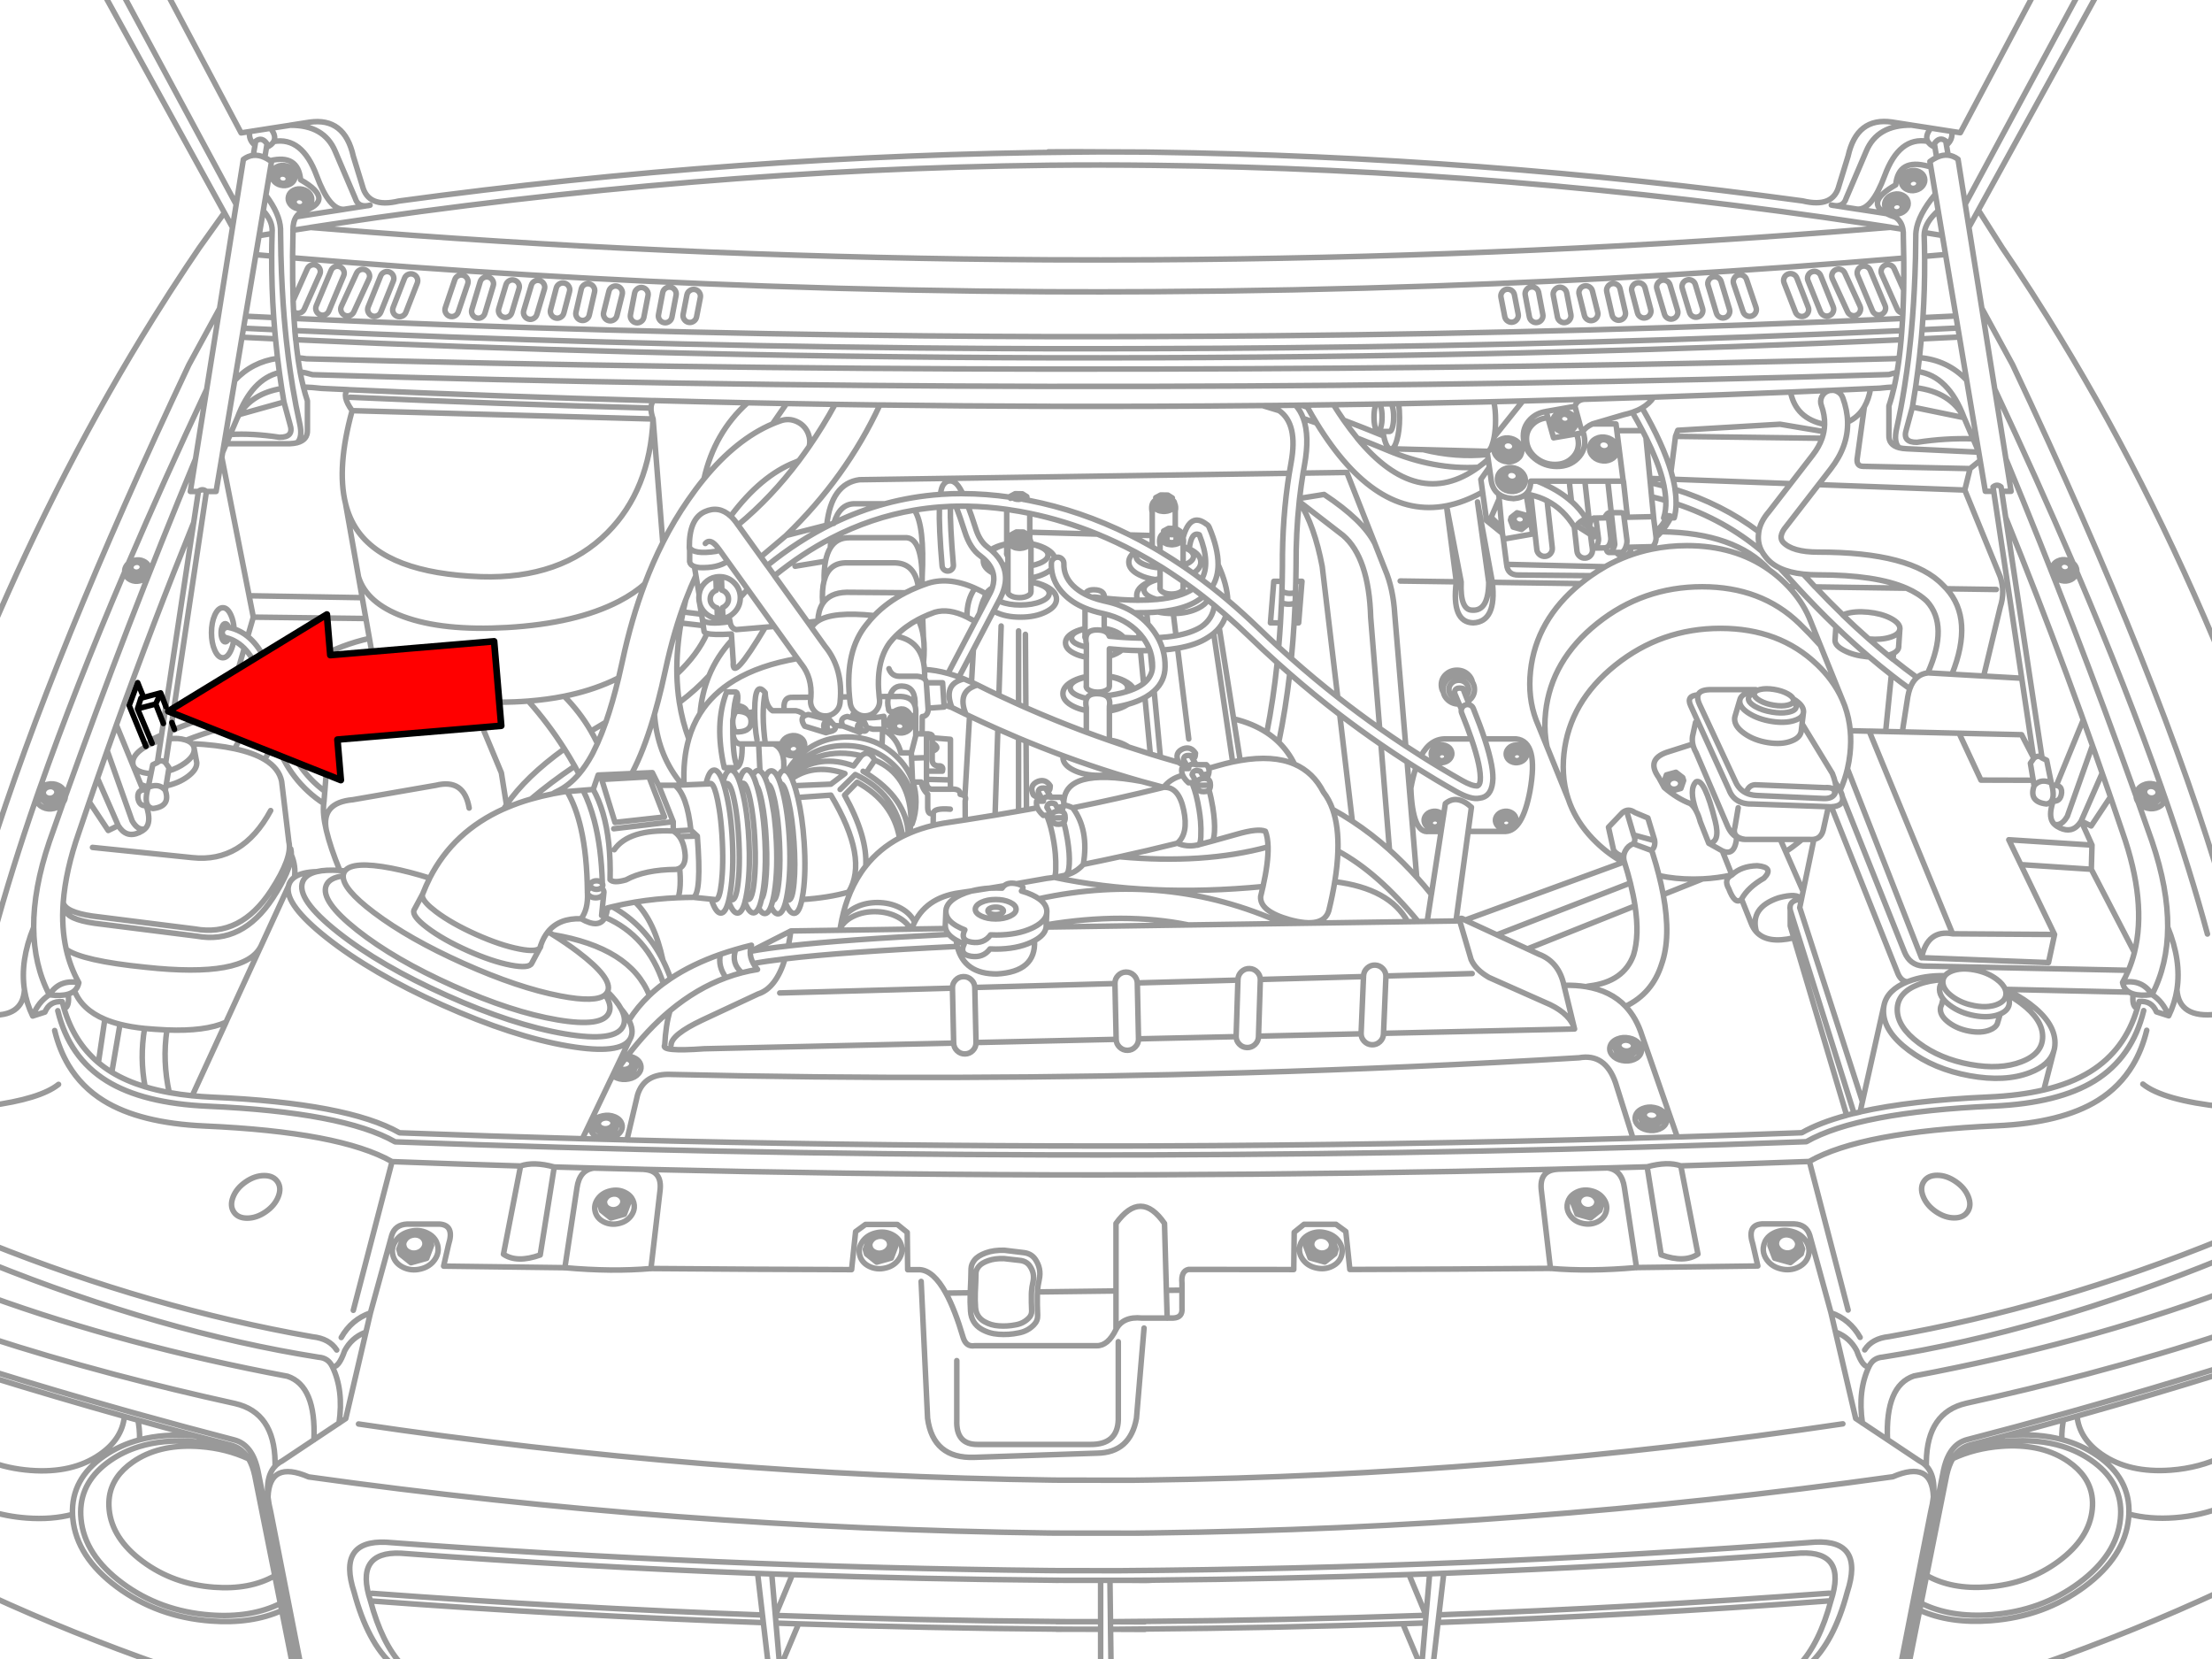 <svg xmlns="http://www.w3.org/2000/svg" xmlns:xlink="http://www.w3.org/1999/xlink" preserveAspectRatio="none" width="400" height="300" viewBox="0 0 400 300"><defs><path fill="#f00" d="M188.15-247.25v46h89.25v22.15l90.2-45.1-90.2-45.1v22.05h-89.25z" id="c"/><path id="a" stroke="#999" stroke-linejoin="round" stroke-linecap="round" d="M349.9 26.64l-.103-.644m.103.644l.302 1.837q1.089-.512 2.09-.404l-.315-1.823-.123-.733q-1.136-.882-2.056.48m2.179.254q1.212-.995.953-2.481l-3.762-.589q-1.118 1.402-.576 2.392.334.614 1.309 1.069m-4.454 4.276q-.853.199-1.316.85-.282.405-.315.836-.026.272.048.555.079.284.24.514.251.359.706.582.744.362 1.597.151.856-.202 1.323-.857.469-.662.274-1.391-.2-.724-.946-1.09-.751-.362-1.61-.151zm-.445 1.432l-.13-.445-.445 1.199.116.452.459-1.206zm0 0l1.453-.397-.123-.452-1.46.404m1.583.048l1 .802-.123-.452-1-.802m.644 1.494q-.092-.334-.439-.5-.345-.171-.74-.075-.399.1-.617.411-.216.3-.123.63.037.133.116.24.116.166.322.274.348.168.747.069.396-.097.61-.404.163-.221.158-.459l-.034-.185zm-2.433.562l1.007.802 1.453-.404.452-1.199m2.748-4.276q-.594.278-1.213.74l.987 5.893.507 3.001.754 4.482.582 3.44 1.871 11.122.363 2.172.274 1.631 1.309 7.805 2.186 13.013.254 1.508.932 5.564h1.514l-.116-.781q.726-.614 1.453 0l.116.781h1.693l-.939-5.866-2.015-12.602-2.337-14.631-2.337-14.637-.665-4.166-1.302-8.141q-.853-.634-1.782-.733m-3.125-4.893l-3.509-.541q-6.18-.066-8.182 4.715l-3.632 8.511q-.435 1.425-1.919 1.35l3.947.617q2.637.155 4.948-6.078 2.616-7.087 7.771-6.181m.11 4.509q-5.419-1.499-5.893 3.358-5.637 3.226-1.658 5.208.66.334 1.59.63 1.106.717 1.364 2.172.103.572.075 1.254.056 2.047.075 3.981l.007.541q.024 2.715-.021 5.208-.043 2.182-.137 4.194l-.048.98q-.063 1.127-.144 2.2-.058.838-.13 1.645-.152 1.737-.356 3.317-.174 1.355-.384 2.597-.235 1.386-.514 2.631-.426 1.871-.953 3.42v5.277q-.067 1.777 1.85 2.282-1.016-.97-.452-3.474.804-3.622 1.419-7.524.226-1.411.425-2.858.171-1.226.322-2.481.194-1.608.356-3.262.084-.82.158-1.652.099-1.09.185-2.2.388-4.965.528-10.3l.021-.72q.044-2.08.055-4.214l.041-.466q.364-2.95 3.495-6.716m17.803-36.155l-13.294 25.054-1.556-.24m49.182 96.171q-13.864-33.717-31.783-62.456-2.94-4.717-5.989-9.299-1.14-1.712-2.296-3.406-.351-.518-4.29-6.777l-1.713 3.111m-11.985-5.797q-.751-.362-1.61-.151-.853.199-1.316.85-.282.405-.315.836-.026.272.048.555.079.284.24.514.251.359.706.582.744.362 1.597.151.856-.202 1.323-.857.469-.662.274-1.391-.2-.724-.946-1.09zm-1.261 1.35q-.399.1-.617.411-.216.3-.123.63.037.133.116.24.116.166.322.274.348.168.747.069.396-.097.61-.404.163-.221.158-.459l-.034-.185q-.092-.334-.439-.5-.345-.171-.74-.075zm.658-.466l1 .802-.123-.452-1-.802.123.452zm0 0l-1.453.397-.459 1.206 1.007.802 1.453-.404.452-1.199m3.577 9.361q1.895-.161 3.79-.329m-3.79.329l.007.863q.019 5.115-.308 10.211 2.983-.136 5.962-.281m-2.453-14.562q-1.627-.267-3.255-.528-.032.25-.034.5.065 1.901.082 3.796m-.048-4.297q.271-1.977 2.501-3.954m-6.38 18.516q-.166-.017-.336-.082-.475-.181-.685-.644l-2.81-6.305q-.209-.469-.027-.946.184-.476.651-.685.465-.21.939-.027.475.181.685.644l1.72 3.851m-.815 28.542q.59.152 1.371.185l13.027.617-1.021-2.412q-4.964-.162-10.156.63-2.69.033-1.919-2.33l1.096-4.043q.301-1.75.562-3.502.217-1.463.404-2.926.162-1.253.302-2.508.191-1.698.343-3.399.074-.825.137-1.652.087-1.098.158-2.2m6.599 3.522q-2.577.126-5.153.247l-1.741.082m.137-1.652q3.244-.15 6.483-.308m-10.272 2.124q-30.059 1.375-60.325 2.165-37.304.978-74.921 1.083-9.494.034-18.968.014-37.617-.091-74.921-1.069-30.686-.802-61.161-2.2.169 1.714.391 3.269.754.06 1.542.178 66.59 1.787 134.149 1.864 9.475.009 18.968-.014 67.559-.091 134.149-1.878.374-.056.74-.096m-.898 5.229q-1.239.051-2.583.212l-1.679.075q-.337 1.925-1.131 3.303l-1.316 9.518q-.057 1.222 1.096 1.233l19.338.411 1.823-1.466m-20.942-9.697q-1.087 1.883-3.029 2.741.102 4.422-3.049 8.477l-.075.096-2.131 2.755 26.445.973.959-3.879m-10.43-11.129l9.347 1.919q-2.449-4.653-8.785-5.421m.404-2.926q5.553.792 8.381 8.347.819 1.91 1.631 3.824m-9.71-14.679q5.103.433 8.545 4.077m46.475 92.635q-11.188-38.296-38.17-95.438l-5.564-10.211m20.873-56.795l-21.497 39.047m18.091-39.047l-20.469 37.991m33.935 105.313q.493.119.761.5.208.277.206.576l-.048.226q-.116.416-.548.624-.431.218-.925.103-.497-.126-.768-.514-.272-.375-.158-.788.046-.168.144-.302.146-.208.404-.343.435-.208.932-.082zm-2.117.61l1.254-1 1.816.5.562 1.494-.158.562-1.247 1.007-1.816-.507-.562-1.494.151-.562zm0 0l.576 1.508 1.809.487 1.247-1m-28.096-60.88q12.544 30.236 23.553 61.044-.024-.326.069-.665.096-.357.295-.644.315-.444.884-.72.926-.453 1.987-.192.856.202 1.398.768-6.309-17.945-15.371-39.177l-.055.288q-.211.766-1 1.151-.796.386-1.706.164-.902-.209-1.391-.898-.299-.429-.336-.884-.026-.293.055-.596.083-.303.254-.548.265-.376.747-.61.785-.386 1.686-.164.647.153 1.083.548-6.407-14.93-14.165-31.468m11.108 31.824l1.069-.85 1.542.425.48 1.268-.137.48-1.062.857-1.542-.432-.473-1.268.123-.48zm0 0l.487 1.281 1.542.418 1.062-.857m-2.419-1q.123-.175.343-.288.367-.176.788-.069.422.101.651.425.175.234.171.487l-.041.192q-.098.352-.466.528-.367.186-.788.089-.422-.108-.651-.439-.229-.319-.13-.672.039-.141.123-.254zm2.385-.199q.179.162.322.363.403.569.343 1.186l-.665-1.549zm-1.028 2.056l-.137.48m-1.405-.898l-.137.466m-38.067-27.623q-.052-2.156-.877-4.399-.296-.799-1.069-1.158-.309-.144-.624-.185l-.637.027-.308.089q-.797.295-1.158 1.069-.36.775-.069 1.569.627 1.748.582 3.42-.018.657-.137 1.302-.116.609-.322 1.206-.533 1.542-1.679 3.015l-.082.11-3.927 5.078-3.927 5.078q-1.546 1.788-1.83 3.611l-.041.363q-.201 1.685.562 3.132.265.496.644.966l.007.007q.961 1.319 2.652 2.117 1.738.819 4.249 1.09 1.23.13 2.645.13 10.45-.005 15.994 2.412 2.241.978 3.68 2.35 3.995 4.387.171 12.965l.055-.007 4.317.247q3.971-9.954-.987-15.453-.299-.329-.63-.644-5.654-5.989-22.6-5.982-4.643 0-6.346-1.809l-.007-.007q-.38-.47-.322-1.048v-.021q.14-.86.898-1.734l.069-.089 5.797-7.49m15.905 18.722l-16.501-.233q2.491 2.641 4.996 5.064.223-.099.487-.185 1.686-.538 4.071-.308 2.385.232 4.071 1.096 1.686.873 1.686 1.871l-.021.199-.192 2.871.007.151q0 .153-.041.295-.152.548-.891.939l-.11 1.083q2.165 1.736 4.338 3.31.805-.7 1.953-.836m6.688-33.064l6.414 15.679q.905 2.741 0 5.482l-2.995 12.472 6.88.397-5.071-33.811m-8.532 17.632l9.004.13m-17.68 10.587l.034-.445m3.303 5.777q-.825.714-1.288 2.022-.235.659-.377 1.466l-.987 6.346 10.265.24 11.307.267 2.179 4.208-2.159-14.418m-11.328 9.943l3.954 8.477 9.45.027-.507-3.07.603-.877-.014-.082.034.062q.743-.697 1.487-.062l-6.585-43.522-.713-4.708m-3.262 33.414l-5.736-.329m14.809 15.206l-.021.021m-.096 3.947l.164 1.014q.81-1.009 2.097-.843.468.063 1 .281l-.822-4.071-.836-.411m-1.439 5.044q-1.01 2.902 2.234 3.276.609-.097.911-.541.255-.368.295-.98.052-.738-.212-1.837l-.13-.48m.048 3.296l.295.034q.28.019.507-.034.296-.065.507-.247.439-.384.521-1.268.047-.864-.521-1.165-.181-.098-.425-.137-.34-.056-.802 0m5.626-11.752l-4.824 11.752m14.774 2.995l-.356-1.007v.034q.041.5.356.973zm0 0l.041.062q.576.813 1.638 1.062 1.072.261 2.008-.192.93-.454 1.179-1.357l.048-.212-.637-1.823m-10.814-2.652l-3.755 8.559 1.809.891 3.426-5.167m-3.276 8.628l-15.049-.966 2.172 4.495 12.746.843.007.007.123-4.379zm0 0l-1.96-4.351q-.796 1.307-1.884 1.549-.863.193-1.912-.288-.586-.265-1.021-.658-.946-.853-.624-2.755.108-.657.37-1.439m.254 4.194q1.069.283 1.967-.925.174-.234.343-.528l4.509-12.691m-34.346-2.577l-3.001-.069-2.988-.069 15.09 36.648 18.434.123-6.106-12.636m-12.006 24.115l-.404-.281q-.795-.594-1.213-1.206-.468-.684-.473-1.391v-.123q-.609.6-.603 1.46.008.87.644 1.706.168.217.377.432.362.37.85.733 1.861 1.392 4.475 1.871 2.313.422 4.023-.089l.432-.151.178-.069q1.664-.713 1.652-2.124-.005-.716-.439-1.412l-.171-.089q-.028 1.298-1.658 1.926-.664.258-1.439.343-1.166.13-2.583-.13-2.089-.379-3.646-1.405zm9.327-.898l.171.254m-.171-.254v.165m.171.089q1.358.718 2.563 1.617 3.871 2.896 3.892 5.989.023 3.094-3.817 4.571-3.83 1.488-9.272.493-5.441-.995-9.313-3.892-3.862-2.883-3.885-5.976-.025-3.094 3.803-4.584 2.02-.776 4.482-.87.083-.399.343-.726-3.71-.089-6.633 1.035l-.164.062q-3.604 1.46-4.208 4.166l-.027.144q-.093.496-.089 1.035.027 3.65 4.584 7.051 4.571 3.418 10.992 4.591 6.42 1.174 10.937-.582 3.479-1.338 4.269-3.803.084-.257.137-.528l.007-.027q.093-.497.089-1.035-.028-3.649-4.598-7.065-2.016-1.505-4.399-2.577h-.007q.125.326.144.658m-11.033-3.125q.412-.516 1.268-.85 1.667-.639 4.029-.206 2.365.433 4.043 1.686 1.2.896 1.549 1.837m-11.273-1.446l.041-.295m11.238 1.741l22.408.507q-.971-.577-1.192-1.754.595-1.068 1.069-2.2l-37.142-.774q-2.384-.161-3.358-2.536l-11.197-28.014q.233 1.651-2.028 1.754l12.061 30.234q.597 1.321 1.686 1.412m16.789 5.818l-.425 1.412q-.031.185-.103.349-.312.737-1.391 1.151-1.517.591-3.673.199-2.154-.394-3.687-1.542-1.532-1.144-1.542-2.371v-.055q.009-.424.206-.768l.281-1.103m33.524-5.167q.651-1.558 1.076-3.234l-7.792-15.028m-6.805 32.941l-1.782 6.956q4.914-1.156 8.381-3.303 6.29-3.893 8.518-11.444-1.014-.284-.747-2.618-.405-.125-.726-.315m-31.92-10.553q-4.52-.834-5.619 4.317l22.957.891 1.096-5.085m16.234-24.622l-.164.548m1.974-.062l-.158.569m-2.782-.397q1.27 3.569 2.522 7.147 2.875 8.492 2.837 15.487 2.479 6.063 1.665 11.307.346 5.246 7.161 4.454m-1.645-14.514q-3.059-11.361-7.627-24.519m.624 39.307q1.102-2.274 1.487-4.728m-1.487 4.728l-2.22-.713q-.853-2.059-3.125-1.878-.154.634-.336 1.247m5.503-14.692q-.039 6.808-2.837 12.198 1.964 1.234 3.015 3.838m-6.428-3.961q1.288.399 3.413.123-1.823-2.852-5.331-2.193m3.824 5.085q-2.056 8.484-8.854 12.691-6.551 4.057-18.283 4.578-24.478 1.083-33.866 6.442-58.725 2.192-118.114 2.385-9.493.025-18.968 0-59.389-.165-118.114-2.357-9.388-5.359-33.866-6.442-11.732-.521-18.283-4.578-6.798-4.208-8.854-12.691m377.749 3.536q-.853 3.52-2.522 6.305-2.355 3.925-6.332 6.387-6.551 4.057-18.283 4.578-24.478 1.083-33.866 6.442l7.003 26.876m51.772-64.669q2.278-9.078-2.145-21.703-9.742-28.903-21.141-56.98m-14.795 120.121q-.744 1.127-.11 2.714.635 1.59 2.282 2.721 1.648 1.13 3.33 1.131 1.682-.001 2.426-1.131.744-1.13.11-2.721-.635-1.587-2.282-2.714-1.648-1.13-3.33-1.131-1.682.001-2.426 1.131zm54.219 27.5q-11.489 3.808-24.286 7.202l-.582.158q-10.401 2.751-21.661 5.229-7.104 1.636-7.236 10.574-.007.38 0 .774l.288.336q.252.336.445.726.859 1.72.555 4.516-.134 1.233-.493 2.673l-5.434 27.726m58.406-52.855q-13.067 4.079-26.513 7.853.412 4.103 4.447 6.894 4.966 3.442 12.527 2.871 5.203-.394 9.539-2.529m-26.513-7.236l-2.453.685q-.149.768-.226 1.556-.1 1.022-.069 1.994 3.542.936 6.414 2.919 5.988 4.148 5.715 10.567 3.763.996 8.319.651 4.69-.354 8.813-2.022m-28.658-8.511q-4.674-2.904-11.554-2.385-4.763.361-8.771 2.227-.724 1.225-1.11 3.015l-3.618 18.119q4.52 2.567 11.012 2.076 7.329-.551 12.883-4.667 5.542-4.119 6.058-9.388.123-1.254-.055-2.398-.576-3.662-4.242-6.202-.297-.205-.603-.397zm-.603-3.605q-4.303-1.14-9.594-.74l-.651.055q-3.158.841-6.339 1.665-1.368.363-2.337 1.391 4.282-1.688 9.224-2.063 5.455-.411 9.786.925 2.843.878 5.201 2.508 5.324 3.687 5.359 9.292.004.642-.062 1.309-.632 6.496-7.463 11.574-6.848 5.079-15.885 5.763-7.379.556-12.691-2.083l-.254 1.275q5.446 2.448 12.835 1.891 9.652-.73 16.967-6.154 7.298-5.424 7.977-12.362.038-.384.055-.761m17.132-26.705q-13.09 4.095-26.561 7.881l-2.131.596q-8.769 2.447-17.701 4.763-1.427.378-2.419 1.48-.596.663-1.035 1.59-.223.463-.404.994-.227.66-.391 1.419l-7.038 35.264m3.913-36.751l-.5.322q.269.208.5.452m-.5-.452q-.349-.27-.761-.48l-5.756-3.838-4.537-3.022-1.22-.815-4.468-19.133-3.838-13.98q-.596-1.952-2.81-2.056h-5.825q-2.777.189-1.645 3.7l.891 3.906q-10.967.161-21.929.281-8.567.769-15.569.151-18.145.155-36.278.199l-.726-6.866-1.782-1.302h-5.77l-1.782 1.439-.082 6.743q-9.013.006-18.023-.021h-1q-1.394.284-1.192 2.488v4.522q.143 1.706-1.576 1.782h-5.687q-3.42-.334-4.66 2.056-1.464 2.987-3.495 2.947h-22.079q-1.511.246-2.056-1.439-1.502-5.11-3.145-8.1-2.199-3.996-4.653-4.208h-2.248l-.082-6.743-1.782-1.439h-5.77l-1.782 1.302-.726 6.866q-18.133-.044-36.278-.199-7.003.618-15.569-.151-10.962-.12-21.929-.281l.891-3.906q1.132-3.511-1.645-3.7h-5.825q-2.213.104-2.81 2.056l-3.838 13.98-4.468 19.133-1.22.815-4.537 3.022-5.756 3.838q-.412.21-.761.48-.269.208-.5.452l-.288.336q-.252.336-.445.726-.859 1.72-.555 4.516.262-6.688 7.346-3.632 66.542 9.29 133.751 10.142l1.398.014 14.226.014q1.673-.016 3.344-.041 67.209-.866 133.751-10.156 7.084-3.056 7.346 3.632m3.495-6.921q.359-.607.802-1.076m-6.531 27.226l1-5.016m-3.228 16.186l1.974-9.895m15.46-31.557q5.299-1.41 10.539-2.864m-31.817 3.57q-.418-9.77 4.783-11.513 30.378-5.722 56-15.199m0 53.876q-16.221 7.558-33.4 13.582m-28.028-119.231l-3.879 17.324-.425 1.891q9.121-2.065 23.313-2.693 5.524-.245 9.902-1.275m32.461 3.056q-10.903-1.192-14.548-4.112m-41.85-173.415l-3.509-.548q-6.382-.928-7.949 6.167l-1.645 5.345q-1.027 4.086-6.579 2.741-58.505-7.991-117.442-8.806l-1.302-.021-8.182-.034q-1.974.019-3.947.034-61.728.488-122.979 8.854-5.552 1.345-6.579-2.741l-1.645-5.345q-1.568-7.096-7.949-6.167l-3.509.548q6.18-.066 8.182 4.715l3.632 8.511q.435 1.425 1.919 1.35.348-.017.754-.116m215.868 15.062q.424.289.521.788l.754 3.92q.092.499-.199.918-.288.424-.788.521-.498.093-.918-.199-.424-.289-.521-.788l-.754-3.92q-.092-.499.199-.918.288-.424.788-.521.498-.093.918.199zm2.912.11q.262-.438.754-.562.493-.126.932.137.441.261.569.754l.959 3.838q.122.493-.144.932-.262.438-.754.562-.493.125-.932-.137-.441-.261-.569-.754l-.959-3.838q-.121-.493.144-.932zm-7.463.603l.754 3.975q.096.501-.192.925-.288.424-.788.521-.501.096-.925-.192-.423-.288-.521-.788l-.754-3.975q-.096-.501.192-.925.288-.424.788-.521.501-.096.925.192.423.288.521.788zm14.72-.658l.959 4.18q.114.494-.158.925-.272.434-.768.548-.494.115-.925-.158-.433-.272-.548-.768l-.959-4.18q-.114-.494.158-.925.272-.434.768-.548.494-.115.925.158.433.272.548.768zm2.255-.48q.259-.443.754-.576.491-.133.932.123.443.257.576.747l1.028 3.906q.133.495-.123.939-.259.443-.754.576-.491.133-.932-.123-.443-.257-.576-.747l-1.028-3.906q-.133-.495.123-.939zm-23.594 1.096q.284-.427.781-.528.5-.096.925.192.426.283.528.781l.685 3.509q.096.499-.192.925-.284.427-.781.528-.5.096-.925-.192-.426-.283-.528-.781l-.685-3.509q-.096-.499.192-.925zm-1.48 19.798q.308 1.454.308 3.351 0 1.685-.247 3.008l5.181-6.49q-2.621.069-5.242.13zm0 0l-2.556.062q-7.335.167-14.665.302.164 1.152.164 2.549 0 2.33-.466 3.975l-.075.254q-.365 1.197-.857 1.377l5.674.151 11.376.295.178.021q.631-.054 1.069-1.658.129-.455.219-.966m-12.842 2.309q5.933 1.474 11.636.884l-.082-.569h-.041l-.137-.021m.384 1.46l-.123-.87m.123.87l.206 1.439.274 1.891q.147 2.015 1.425 2.954 1.003.739 2.7.815 1.472-.113 2.241-.843.494-.467.699-1.186.142-.502.144-1.124h16.72l-.034-.302-1.117-8.826-.151-1.22h-4.249q-1.254.567-1.741 1.377.244.622.315 1.309.219 2.074-1.254 3.536-1.455 1.465-3.748 1.466-2.292-.002-4.071-1.466-1.762-1.462-1.98-3.536-.219-2.074 1.233-3.536 1.176-1.166 2.871-1.398v-.014l5.208-.918q.314-1.128 1.61-1.275-5.518.162-11.04.302m-23.697 8.648l-.178.027-.199-.041q-.532-.218-.925-1.617-.091-.331-.164-.692-3.662-1.508-7.23-2.851 1.224 1.753 2.446 3.234 2.713 1.06 5.482 2.213 8.423 3.537 16.399 3.07.902-.649 1.802-1.439m.206 1.439l-1.535 2.193.315 2.261.726 5.194 2.851 2.303-.089-.987-1.939-1.919 1.453-3.351-.082-.85m16.954-12.684l5.674-1.672q.82-.179 1.535-.425.976-.337 1.761-.802 1.336-.788 2.104-1.946-6.314.209-12.63.391m-6.818 2.207l.315 1.138 1.014 3.618 4.125-.706 1.055-.185.123-.24q-.166-.418-.411-.809l-1.014-3.748m.247 4.982q.277.608.349 1.302.183 1.752-1.062 2.988-1.228 1.235-3.166 1.233-1.94.001-3.447-1.233-1.485-1.236-1.665-2.988-.185-1.752 1.042-2.988 1.124-1.116 2.81-1.227m-1.946 11.458q.759.295 1.466.624l-.055-.493-.021-.13m-7.682 9.443l.178 1.042 5.304-.932-1.192-7.243h-.007m8.011-2.309q-.168.35-.123.761l.322 2.892q1.572 1.398 2.638 3.104l-.171 1.076.809.541q-.02-.229.021-.487l-.822-7.442q-.028-.241-.123-.445m6.969-.302q.066.177.089.377l.713 6.448 4.304-.096.137-.014.075.021q.207.091.254.48l-.397-4.112-.24-2.529-.075-.768-.713-7.415q-.299-.602-.624-1.22h-4.639m-1.583 9.128q-.029.188-.007.391l.582 5.311h1.761l.192.027q.278.119.343.63l.021.178.61-.014m2.721-15.652q-.833-1.598-1.83-3.317m48.134-38.834l-1.46.404.13.445m-.13-.445l-.445 1.199.116.452m-3.31 2.748q-65.782-9.917-129.695-10.635-9.505-.11-18.968-.014-63.912.759-129.695 10.677-1.869.279-3.742.569 5.47.453 10.944.87 60.986 4.661 122.492 4.982 9.478.047 18.968-.007 61.506-.341 122.492-5.002 5.474-.417 10.944-.87-1.872-.289-3.742-.569zm-6.305-3.337q-.348-.017-.754-.116m6.373 11.122q.471.194.672.665l2.673 6.373q.199.474.007.946-.193.472-.665.672-.473.2-.946.007-.471-.194-.672-.665l-2.673-6.373q-.199-.474-.007-.946.193-.472.665-.672.473-.2.946-.007zm3.605-9.573l-5.277-.815m-8.909 12.013q.2-.471.672-.665.473-.193.946.007.471.199.665.672l2.261 5.619q.192.472-.007.946-.2.471-.672.665-.473.193-.946-.007-.471-.199-.665-.672l-2.261-5.619q-.192-.472.007-.946zm-2.679-.24q.467.21.651.685l2.056 5.277q.186.477-.021.946-.209.467-.685.651-.476.186-.946-.021-.467-.21-.651-.685l-2.056-5.277q-.186-.477.021-.946.209-.467.685-.651.476-.186.946.021zm12.068 5.756q.213.468.034.946-.179.478-.644.692-.467.213-.946.034-.477-.18-.692-.644l-2.741-5.962q-.213-.468-.034-.946.179-.474.644-.685.467-.217.946-.041.477.18.692.644l2.741 5.962zm-32.036-4.112q.244-.449.733-.596.487-.151.939.089.449.241.596.726l1.302 4.317q.151.492-.089.946-.244.449-.733.596-.487.151-.939-.089-.449-.241-.596-.726l-1.302-4.317q-.151-.492.089-.946zm-4.584.069q.245-.45.733-.596.485-.147.932.096.453.244.603.733l1.371 4.591q.143.484-.103.932-.245.45-.733.596-.485.147-.932-.096-.453-.244-.603-.733l-1.371-4.591q-.143-.484.103-.932zm16.104-.774l1.713 5.057q.165.481-.062.939-.225.458-.706.624-.481.165-.939-.062-.458-.225-.624-.706l-1.713-5.057q-.165-.481.062-.939.225-.458.706-.624.481-.165.939.062.458.225.624.706zm-4.591.384l1.508 5.002q.147.489-.096.939-.241.45-.726.596-.488.147-.939-.096-.449-.242-.596-.726l-1.508-5.002q-.147-.489.096-.939.241-.45.726-.596.488-.147.939.096.449.242.596.726zm18.242 28.343l-26.493-.343-.809 6.325q.218.735.384 1.432l21.23.788m-21.23-.788q.227.949.356 1.83 8.487 2.657 15.117 7.648m-19.606-8.861q1.266.29 2.494.63-.128-.64-.308-1.316l-2.261-.082m31.447-8.47l-7.901-1.329-18.502 1.096-.411 1.096m35.271-8.641q-3.364.155-6.729.302m-.637.027q-3.55.156-7.099.302.947 4.799 6.147 5.845m-6.147-5.845q-12.37.512-24.738.918m-2.104 1.946q3.769 6.54 5.229 11.471m-1.562 1.364q-.884-3.292-2.974-7.497m-98.597-51.635q-2.138-.023-4.276-.021-2.603.002-5.208.021m154.686 19.201q-42.339 3.566-84.926 5.044-25.352.881-50.792 1.035-9.478.057-18.968.014-25.44-.14-50.792-1.021-43.053-1.494-85.851-5.119-.032 4.115.096 7.723l2.563-5.749q.21-.463.685-.644.474-.183.939.027.467.21.651.685.182.476-.027.946l-2.81 6.305q-.21.463-.685.644-.474.182-.939-.027-.159-.071-.288-.171l.069 1.227q56.741 2.603 114.214 3.152 11.074.106 22.175.137 9.494.015 18.968-.021 11.101-.038 22.175-.144 57.035-.545 113.344-3.118m-173.381 29.96q-.413.442-.617 1.843 2.005-.141 4.043-.137l-.171-.336q-.635-1.221-1.158-1.59-.561-.438-1.062-.356-.576-.007-1.035.569v.007zm14 2.673l.103.021.356.062m-2.268-.384l.315.048.027.007m6.359-16.501q-15.227-.045-30.453-.247-6.114 13.137-16.967 23.608l7.36-1.878q.827-7.507 5.907-8.21l77.737-1.165q.158-.984.336-1.96 1.263-6.981-2.165-9.368-1.523-.475-3.029-.918-9.879.098-19.756.13-9.485.032-18.968.007zm-136.39-15.891q.07 1.124.158 2.193 55.922 2.568 112.556 3.139 11.823.118 23.676.144 9.474.019 18.968-.021 11.854-.032 23.676-.151 56.204-.566 111.699-3.097m-290.035 4.907q.187 1.328.411 2.542 1.073.156 2.227.514 66.527 1.998 133.052 2.117 9.484.015 18.968-.007 66.526-.14 133.052-2.138.743-.231 1.453-.377m-111.72 6.908q-.879-.615-2.07-.925l-.959.007m21.428.226q.214.766.212 1.843.002 1.08-.212 1.843-.207.759-.507.768h2.097q.3-.009.507-.768.214-.763.212-1.843.002-1.077-.212-1.843-.097-.353-.212-.541l-2.076.034q.103.186.192.507zm-.507 4.454h-.007q-.305 0-.521-.768-.211-.763-.212-1.843.001-1.077.212-1.843.089-.312.192-.493-3.862.063-7.723.116.923 1.476 1.843 2.796m6.531-2.926l-.651.014m4.05-.069l-1.323.021m-15.172.61l-1.11-.37m1.11.37l-.212-.377-.898.007-1.028.014q.901 1.009 1.405 2.398 1.193.402 2.398.822-.841-1.368-1.665-2.864zm4.722-.445q-2.467.037-4.934.069m-.521 2.419q1.154 3.191.212 8.388-.135.741-.26 1.487l7.915-.116 5.05 12.828 1.857 4.715q1.482 3.452 1.754 8.114l1.994 23.82q1.369.9 2.755 1.775 1.751-3.216 4.626-3.063h4.495q-.719-2.101-1.761-4.674-.142-.348-.048-.699l-.404-.932h-.075q-1.179 0-2.015-.781-.631-.589-.781-1.371-.37-.591-.37-1.329 0-1.096.822-1.878.836-.768 2.015-.768 1.179 0 2.001.768.643.601.795 1.391.37.59.37 1.323 0 1.096-.836 1.864-.162.154-.336.281l.233.624.116.041q.432.183.61.617 1.242 3.068 2.049 5.523h5.729q4.078.447 2.467 9.429-1.343 7.14-4.386 7.291h-6.791l-2.2 16.186.685-.014q-.065-.838.959-.137l28.583-10.45q-2.633-1.457-4.859-3.611-2.9-2.807-4.393-6.106-.368-.817-.651-1.665l-3.844-9.47-1.59-3.906q-.205-.46-.384-.932-1.548-4.089-1.028-8.902.997-9.235 9.039-15.809l-15.939-.226q.799 7.126-3.454 7.326-3.985-.077-3.07-7.421l-10.142-.144m-2.988-26.225q-.079-.39-.137-.815m1.227 3.125l.377.014m-17.399-7.881q-2.523.029-5.044.055m3.899 12.253q-1.281 8.021-1.233 16.83v.021q-.013 1.35-.041 2.679-.021.888-.048 1.768 1.021.659 2.46.274.032-1.015.055-2.042.028-1.327.041-2.673v-.021q-.034-6.052.576-11.725v-.007l.062-.569q.261-2.317.63-4.571m-.63 4.571l4.434-.713q7.046 4.669 9.162 8.854m-14.274 6.853h1.11l-.603 7.511h-.815q-.198 3.286-.507 6.442 4.1 3.633 8.388 6.997l-2.803-23.635q-1.397-7.361-4.153-11.732m-3.132 16.186q-.033 1.055-.075 2.097 1.02.483 2.467.11.037-.961.069-1.932m-2.536 1.823q-.078 1.843-.192 3.646-.134 2.22-.322 4.379 1.137 1.043 2.289 2.063m.507-6.442q.109-1.75.185-3.536m.74-18.4l7.922 6.119q4.68 4.012 5.002 14.87l1.617 20.024q2.337 1.641 4.722 3.207m-33.935-32.818q-.013 2.217-.994 3.872l.103.418q1.325 1.045 2.638 2.152-.098-2.761-1.706-6.359l-.041-.082zm0 0q.017-2.903-1.624-6.77-.101-.236-.274-.391-.104-.099-.24-.164-2.934-2.239-4.214 2.494m1.131 1.967q.384-3.162 1.823-2.529 2.072 5.169.411 8.073.932.693 1.857 1.419l.137-.226m-5.571-8.347l.212-.356m-2.001 3.796q-1.064-.68-2.138-1.323m3.981 2.536q-.918-.621-1.843-1.213m-2.138-1.323q-.712-.426-1.425-.836m5.592 3.495q.905.615 1.802 1.254m-2.536.994l.733.507m-3.68-2.46q1.48.939 2.947 1.953m-3.433-2.255l.487.302m-5.016-2.912l.37.199m8.326 2.419l-.185-.123m3.522 2.501q-.765-.571-1.535-1.124m-1.802 1.501q.907.64 1.809 1.309.589.439 1.179.891l.672.521.768.61q.616.489 1.227.994 1.05.865 2.09 1.775 2.111 1.832 4.187 3.838 2.501 2.422 5.078 4.735 1.123 1.011 2.261 2.001 4.423 3.854 9.052 7.401 3.664 2.799 7.456 5.407 2.336 1.611 4.722 3.145.799.515 1.604 1.021 3.562 2.234 7.23 4.31 2.747 1.555 4.262 1.22 2.07-.217 2.371-2.885.321-2.444-1.446-7.819m-52.711-27.164l-.069.048q-2.291 1.488-6.469 1.878-1.594.153-3.461.144-2.727-.011-6.044-.363-.008.184-.048.391v.116l.219.048.027.007h.007l.027.007q2.942.641 5.16 2.056l.48.007q.922.009 1.782-.021 1.066-.032 2.042-.123 1.435-.127 2.673-.377 2.939-.591 4.763-1.857.404-.259.761-.548m1.775-1.487l-.24-.192m-6.976 4.735l-.082-.651m-4.715.5l.192 2.049q.226.242.439.493v.007q.814.963 1.377 1.987 1.79-.104 3.282-.37l-.493-4.016m-2.789 4.386q.596 1.076.918 2.22 1.41-.109 2.645-.322 3.414-.581 5.475-1.939.575-.35 1.055-.747.568-.47 1.007-1.007.829-1.011 1.213-2.268m-2.09-1.775q-.308 2.457-2.405 3.885-1.747 1.077-4.537 1.583m18.564 2.063q-1.905-1.744-3.769-3.55-2.691-2.599-5.434-4.92m9.525 4.091h-1.809l.603-7.511h1.521m-32.194 3.557q-1.167-.266-2.159-.644-.685-.26-1.288-.576-1.28-.663-2.193-1.569-1.701-1.714-1.645-3.968.013-.468-.308-.809-.322-.342-.788-.356-.294-.009-.535.116-.147.072-.274.192-.342.323-.356.788-.018.522.034 1.021.251 2.575 2.268 4.605 1.474 1.516 3.776 2.474 1.433.594 3.187.973l.055.014h.007l.027.007.192.041q3.893.904 6.263 3.426l.343.377q.25.295.473.596.788 1.084 1.206 2.261l.089.274q.394 1.246.377 2.597v.007q-.011.328-.069.637-.272 1.409-1.549 2.419-.322.252-.706.48-.491.284-1.062.528-.664.286-1.432.514-1.57.471-3.577.713.324.213.487.541.263.535.103 1.377v.281q1.843-.238 3.351-.658 1.77-.491 3.077-1.233l.206-.116q.831-.494 1.46-1.069 1.964-1.794 1.974-4.379v-.007q.027-1.563-.384-3.015m4.002 20.325l.637 1.11q.033-1.062 1.384-.699l-.72-1.186-.267-.445q-1.319-.211-1.302.754l.267.466zm0 0q-.179.747-1.158 0-1.662-.474-3.303-.966l-1.823-.555q-1.975-.617-3.92-1.261l-.898-.295q-1.298-.436-2.583-.884-2.1-.731-4.166-1.501l-1.083-.404q-2.324-.883-4.605-1.809-2.654-1.079-5.249-2.22l-1.316-.582q-1.792-.804-3.557-1.638-1.945-.92-3.858-1.878-.663.186-1.158.466-2.366 1.34-.953 4.838l.658.315q2.557 1.217 5.119 2.357 1.874.832 3.748 1.624l1.35.562q2.607 1.075 5.215 2.07l1.473.555.343.123q4.534 1.672 9.066 3.091 2.392.746 4.783 1.425 1.995.561 3.988 1.076 1.256-1.581 3.269-2.117l.199-.055q-.274-.61-.164-1.227h1.22m-5.064 3.536q-7.676 1.908-15.891 3.57 2.967 3.981 1.919 10.231 3.329-.673 6.572-1.384 5.013-1.102 9.82-2.296l.027-.007.576-.151q2.059-1.731 1.151-6.01-.908-4.277-3.632-4.091l-.514.13-.027.007zm4.009-2.309l.158.308.082.137q.3.454.802.905l.603-.034.72-.041.014-.185-.685-1.199q.037-.217.123-.37.289-.548 1.151-.315l.199.062.254.425.185.212 1.076-.164q.138-.572.007-1.007-.115-.379-.425-.658h-1.823m.98 1.617l.137.219.048-.007q.179.25.37.651.203.004.37.055.234-.469.336-.87m-3.036 1.576l.185.459q.324.845.589 1.85.307 1.179.535 2.577.185 1.136.267 2.124.107 1.271.048 2.789-.044 1.151-.377 1.432l.021-.007q1.161-.305 2.309-.617l.103-.027q.337-.341.411-1.72.106-1.833-.315-4.427-.28-1.722-.678-3.111-.386.403-1.343.288-1.029-.289-1.021-1.11.004-.25.103-.548l-.116.007m.116-.007l-.103-.178m1.597-.535h-.027q-1.084.006-1.466.713m2.522.507l-2.625.041m2.625-.041q.014-.967-.658-1.165m.397 2.028q.182-.193.233-.507l.027-.356m-1.055-1.22l-.391-.644m-4.297-2.248q-.877-1.785.85-2.481 1.38-.464 2.193.822-.021 1.117-.582.884m3.605 15.007q2.228-.604 4.413-1.233 3.867-1.114 5.201-.548.438 1.115.48 2.83.068 2.79-.911 7.168-.177.804-.391 1.658l-.034.137q-.199 2.665 5.215 4.194 6.131 1.674 7.106-1.617.68-2.782 1.083-5.256.487-3 .569-5.551.137-4.436-.953-7.524-.629-1.789-1.672-3.125-1.823-3.568-5.229-5.05-3.88-1.681-9.813-.658-.672.114-1.371.26-1.295.281-2.679.678l-1.652.473m-3.605-5.304l-2.022-16.412m21.141 20.962q-1.116-2.27-2.858-3.968-.977-.953-2.152-1.727-2.537-1.672-5.996-2.501l1.192 7.538m17.632-11.451q3.722 2.922 7.586 5.64m-30.015-17.18l3.426 23.251m.178-7.798l-2.597-16.46m-12.122-14.617l-.322-.185-.11-.062q-1.807-1.018-3.632-1.926-8.9-4.423-18.297-6.257l-.404-.075-.473-.089m23.238 6.531l-4.064-.11m-34.25-7.332q-5.104.366-9.984 1.686-4.727 1.279-9.244 3.454l-.027.096-.356.089q-6.039 2.969-11.698 7.545l1.316 1.837q4.961-4.026 10.224-6.764 7.252-3.769 15.083-5.098 2.235-.378 4.516-.562.99-.075 1.987-.116l.987-.027q1.096-.024 2.2 0 3.421.063 6.942.555 1.184.164 2.378.377.924.165 1.843.356 6.229 1.288 12.232 3.748 3.442 1.41 6.812 3.207m-9.032 7.675q.314-.84 1.645-.815 1.922.041 1.85 1.528-.831-.089-1.699-.199-.272-.035-.507.062m-16.892.63l-.959 1.823-.151.295-.137.274-.055.096-3.303 6.305-.336 5.893q.546.247 1.103.521m18.249-9.786q.538-.218 1.172-.343v-.069q-1.073.197-1.946.63-1.585.801-1.583 1.932-.002 1.131 1.583 1.919.972.488 2.193.678v-1.837q-.777-.134-1.419-.397-1.264-.515-1.261-1.254-.003-.739 1.261-1.261zm1.165 1.158l-.014-.103m.014.103l.007-.233-.021.13m.021-.13v-1.268m.247 3.255v-.582q-.1-.488-.089-.884-.135-.131-.164-.288m.007-1.569v-3.721m.158 5.578q.046-1.661 2.09-1.624.729.016 1.22.206v-3.125m0 3.125q.723.278.925.932.931.092 1.816.158-.111-.646-1.254-1.117-.67-.27-1.487-.397m0-.062q1.262.183 2.261.678.85.429 1.247.953 1.488.097 2.844.123l-.089-.966m-2.755.843l-.768-.055m3.18-4.399l.034.336q1.059.752 1.939 1.693m-1.939-1.693l-.514-.343m1.638 4.591l-.726-.007m-21.36-25.149l-.158-.027m-1.268-.212l-.041-.007m-.343-.055l-.144-.021m.528.082q.632.101 1.268.212m-9.457 1.336q.624 1.636 1.357 3.94v.007q.721 2.324 2.097 3.378l.007.007q.348.26.658.528l.247.219m-1.556 1.371q-.269-.236-.576-.466l-.007-.007q-1.881-1.357-2.83-4.427v.007q-.886-2.793-1.597-4.557m5.009 9.45q1.374 1.223 1.727 2.652.311 1.249-.151 2.652-.146.443-.37.905l-.027.048-.24.452-.658 1.261-.994 1.898-.768 1.46-4.955 9.457q.97.272 1.987.644l2.604-4.961m4.605-8.792l.24-.459.041-.089q.69-1.382.87-2.666l.014-.096q.06-.468.055-.918-.024-1.235-.548-2.364-.607-1.294-1.878-2.453m-9.539-7.935q-.109 3.722.487 10.635.037.423.363.699.325.272.747.233.423-.037.699-.363.272-.325.233-.747-.622-7.215-.541-10.574m-5.804 14.548l.685-.267m-.685.267q-1.217.488-2.33 1.062-3.277 1.691-5.64 4.125-.736.763-1.384 1.597l-.007.007q-3.872 4.734-3.084 13.096.052.547.123 1.11.139 1.092 1.014 1.775.877.68 1.974.541 1.094-.139 1.775-1.014.68-.875.541-1.974l-.055-.487q-.68-6.217 1.912-9.751l.007-.007q.495-.619 1.055-1.186 1.718-1.737 4.05-2.981.409-.218.836-.418 1.034-.495 2.179-.898 2.553-.762 5.839.863-.064-3.114 1.453-5.222-5.041-2.252-9.073-.685l-.5.178.007-.576.007-.946q-.105-6.883-2.803-7.099h-10.361q-2.299-.01-3.44 1.837-.593.957-.877 2.412-.288 1.504-.247 3.536.815-3.138 3.796-3.234h9.1q3.524.129 4.132 4.338zm-.048 5.914q.718 1.29.973 3.187l-.137-3.605m.137 3.605l.007.075q.248 1.943.014 4.516.119.592.171 1.254 2.006.088 4.249.713m6.62-13.692q-.493.819-.898 2.775m1.158-3.495q-1.013-.577-1.987-1.007m1.727 1.727q.26-.427.541-.548l-.199-.123-.082-.048m.493.336l-.212-.164m.925 3.248l-.192.37m-2.94 1.165q-.331-.092-.651-.274-.439-.252-.863-.466m-9.505-19.332q1.859 2.768 1.398 12.081m.418 16.734q.056.799.014 1.699.296.277.329.699h2.933l.254 4.002 1.419.466q-.886-2.309-.171-3.632.33-.61 1-1.007.564-.335 1.364-.521-.457-.184-.905-.349m-12.664-1.508q.478 1.325 1.809 1.371h3.289q.927.098 1.343.48m-8.203 3.193l1.706-.014h.219q.586-2.19 2.631-1.837 2.075.315 1.932 3.529.169.582.123 1.364v3.701h1.151l.027-3.125q.939-.084 1.069-1.179l-.021-.343-.308-4.591m3.187 4.002l.021.384-2.899.206m4.297-.123q1.275.633 2.549 1.247m-.356-6.407q.673.27 1.364.582m-8.929 9.347h1.151q.893.106.685.713l3.289.274v9.018q1.797-.132 1.754.932.637.099.863.391l.836-14.535m-7.785 3.838v6.113h2.878q.228-.805-.411-.959-1.417.099-1.439-1.096v-1.535l.007-1.535v-.905l-1.035-.082zm1.042.082h-.007m-2.981-.713v.356l-.795 3.07.041.959 2.7-.082m1.035-2.686q1.657.973-.007 1.535m-3.728 1.233l.164 4.077.089.254h1.487q.245 1.325 1.179 2.193v2.357q-.005 1.48 1.014 1.096.103-.984 3.07-.74m.027-5.29l-4.331-.11v.685q.099.93.877 1.096h3.454m-4.331-3.262v1.48m28.905-22.086v5.118l-.007.274q.069.362.596.624.612.308 1.48.308.871 0 1.487-.308.607-.302.61-.733v-6.797q1.179.114 2.296.192 1.745.117 3.33.137.88.016 1.713 0m.397 3.515l-.308-3.241m-7.428 4.441q.979.154 1.782.48 1.521.624 1.521 1.508 0 .406-.315.754m-2.988-2.816q1.514.22 2.714.815 1.294.652 1.706 1.487m-2.124-7.079q-.378.345-.98.644-.609.306-1.316.493m-4.166 3.783q-.759.15-1.405.411-1.517.624-1.514 1.508-.003.888 1.514 1.508.679.279 1.487.432.422-.884 1.919-.857 1.023.022 1.576.384m.589 2.2v.535q1.514-.225 2.714-.829.351-.174.637-.363m2.275-9.71l.562 5.934m-10.354 8.819v-3.92q-1.285-.234-2.33-.761-1.905-.946-1.905-2.303t1.905-2.316q1.045-.519 2.33-.754m-.007 1.878l-.014-.116.021-.158m0 4.53v-.541q-.214-1.041.082-1.652m-7.853 18.578l-.637-1.11m.637 1.11q.033-1.062 1.384-.699l-.72-1.186-.267-.445q-1.319-.211-1.302.754l.267.466q-.179.747-1.158 0-.877-1.785.85-2.481 1.38-.464 2.193.822-.021 1.117-.582.884m12.301-3.111q-1.318.336-2.919.336-2.7 0-4.605-.959-1.905-.946-1.905-2.303l.021-.288m8.381-2.755v-5.352m0 5.338q.979.154 1.782.48.476.195.802.418m-2.583-.973q1.514.22 2.714.815.431.217.768.452m2.947-8.957l.973 10.217m-22.587-21.641l.082 13.267m-1.316-.582v-13.301m-3.557 11.663l.404-12.554m5.167-16.954l12.232.336m-6.072 48.613q.066-6.472 14.055-3.892m-14.055 3.892v.178l.007.178q.825.147 1.604.535m-1.357 1.789l-2.625.041q-.008.821 1.021 1.11.957.115 1.343-.288.182-.193.233-.507l.027-.356zm0 0q.014-.967-.658-1.165-.167-.051-.37-.055h-.027q-1.084.006-1.466.713-.099.299-.103.548m-2.542-3.043h1.22m-1.076 1.192q-.25-.595-.144-1.192m.144 1.192l.178.343.082.137q.3.454.802.905l.603-.034.72-.041.014-.185-.685-1.199.069-.254q.285-.755 1.405-.37l.254.425.185.212 1.076-.164.055-.288.014-.178m-1.329.418l.137.219.048-.007q.179.25.37.651m-.027 0l-.391-.644m1.124-.171q-.102.401-.336.87m-1.905-2.536h1.823q.453.407.487 1.021m-6.825-11.156l.075 12.39 1.514-.274h-.021l.487-.089m1.665 1.35l.185.459q.324.845.589 1.85.307 1.179.535 2.577.185 1.136.267 2.124.108 1.274.075 2.823-.022 1.062-.288 1.412h.007q.898-.147 1.974-.384 1.908-.423 3.282-1.96h.007m-5.914-8.943l.116-.007-.103-.178m2.364 1.549q.399 1.389.678 3.111.421 2.594.315 4.427-.084 1.546-.5 1.789m-.5-12.513h.021m-27.089 20.962q-.911-1.604-2.775-2.481-1.727-.809-3.796-.822-2.056-.014-3.728.754-1.782.809-2.748 2.289-.173.784-.308 1.604.795-1.439 2.577-2.248 1.672-.768 3.728-.754 2.07.014 3.796.822 1.777.836 2.686 2.33h.144q1.872-5.274 7.881-6.442 1.464-.217 2.912-.439 1.49-.405 3.248-.514 1.338-.212 2.666-.432.765-.675 2.2-.384l.034.007q2.794-.474 5.53-.973h.014q.344-.034.726-.089l.555-.082m-1.432 8.717l-.021.267 25.739-.384q-11.603-2.367-25.725-.021l.007.137zm25.718-.116l17.125-.254q-21.001-9.513-44.173-4.482 1.439 1.015 1.439 2.303l-.014.219-.103 2.186v.007l-.014.404-.007.062q-.199 1.353-2.083 2.385l-.014.007q.302 5.619-6.784 6.024-5.95.044-7.175-4.975-20.735 1-31.152 2.241-1.622 5.318-4.872 6.352l-10.087 4.715q-5.609 2.654-5.647 4.523m67.938-23.93q-.055.599-.439 1.138-.581.817-1.905 1.494l-.315.151q-2.673 1.247-6.455 1.247-.536 0-1.048-.027-1.215 1.661-3.413 1.329-.459-.07-.781-.206-.874-.376-.726-1.254.055-.347.267-.768-.336-.131-.658-.281l-.096-.041q-1.715-.801-2.33-1.809-.343-.564-.343-1.192v-.11l-.103 2.494-.007.164q0 .274.069.535.136.55.562 1.048.479.558 1.329 1.048.328.191.713.37.368.172.754.322l-.151.343q-.598 1.583 1.391 1.884 2.198.331 3.413-1.329.512.027 1.048.027 3.783 0 6.455-1.247.292-.136.548-.281m2.097-2.392l.007-.062m-4.982-34.168v13.205l1.425-.254m-5.174-14.576l-.5 15.556q2.141-.357 4.249-.726m-9.703-2.652q.227.297.041.788l.014 3.454q2.726-.422 5.4-.863m-5.4.863q-1.879.294-3.783.576l-.219.034q-.92.167-1.795.377-2.277.548-4.256 1.391l-.247.11q-.519.225-1.014.473l-.569.295q-3.641 1.959-6.106 5.085-1.673 2.124-2.803 4.783-.951 2.237-1.514 4.859m-9.272-26.808q.504-.609 1.103-1.179 3.618-3.442 8.73-3.44 5.116-.002 8.737 3.44 3.623 3.443 3.625 8.312-.001 1.252-.219 2.419.698-1.86.699-3.995-.001-1.899-.548-3.584m3.68 5.647l-.027 2.193m2.303 15.46q.084-1.684 2.673-2.892.903-.422 1.932-.699 1.632-.252 3.248-.514.619-.034 1.275-.034.528 0 1.035.027.155-.247.356-.425m-10.56 7.73l-6.147.096m17.797-4.831q1.083.514 1.083 1.247 0 .73-1.083 1.24-1.083.513-2.604.514-1.521-.001-2.604-.514-1.083-.51-1.083-1.24 0-.621.774-1.083l.308-.164q1.083-.513 2.604-.514.726 0 1.35.116.688.129 1.254.397zm1.144-3.372q1.773.372.911 1.323 1.022.28 1.919.699.71.332 1.233.699m-7.819 2.851q-.577.001-.987-.192-.412-.195-.411-.473 0-.282.411-.48.41-.193.987-.192.58-.002.994.192.411.198.411.48 0 .278-.411.473-.413.193-.994.192zm-7.25 11.862q-.58.607-.562 1.439l.219 9.936q.022.835.63 1.412.606.58 1.439.562.833-.022 1.412-.63.578-.606.562-1.432l-.219-9.957q-.029-.827-.63-1.398-.606-.58-1.439-.562-.833.022-1.412.63zm30.803-1.453q-.832.018-1.412.624-.583.603-.569 1.439v.014l.219 10.087q.018.831.624 1.412.605.583 1.439.569.832-.018 1.412-.624.583-.603.569-1.439v-.007l-.219-10.094v-.021q-.026-.817-.624-1.391-.605-.583-1.439-.569zm-27.103 12.739l25.341-.576m-25.561-9.381l25.341-.706m-28.507-6.716q-.135-.538-.212-1.138m69.37-40.774l2.275 19.27q3.482 2.283 6.723 5.188l-1.542-19.051m-8.744 11.718q1.812.993 3.563 2.145m-27.774 4.249q-.109.089-.247.089l-.089-.014q-1.844.382-3.543-.349m3.543.349l.336-.075m9.183 22.402q-.834-.026-1.446.548-.614.575-.644 1.412l-.007.123-.322 10.115v.11q.012.76.548 1.329.572.614 1.405.644.834.026 1.446-.548.614-.575.644-1.412v-.103l.329-10.135v-.116q-.014-.756-.548-1.323-.572-.614-1.405-.644zm22.724-.63q-.831-.034-1.446.535-.619.57-.658 1.405l-.007.137-.432 10.224v.123q.01.755.535 1.323.57.62 1.405.658.831.034 1.446-.535.619-.57.658-1.405l.007-.13.432-10.231v-.137q-.015-.747-.535-1.309-.57-.62-1.405-.658zm-21.1 12.849l18.557-.425m-18.228-9.827l18.66-.521m-36.731-39.698l-1.131-11.958m-2.823 62.915l17.653-.397m-17.872-9.717l18.194-.507m-33.222-18.578q17.182 3.632 37.752 1.658m-25.917-5.386q15.154 1.389 26.828-1.782m-23.676-53.163q2.095 1.132 4.16 2.412m118.456 3.742q-1.07-1.135-2.138-2.309m-7.552-4.18q-6.654-5.624-15.453-8.552-.021 1.372-.336 2.542h-.644q-.814 1.503-1.679 2.515 13.32.185 19.496 6.901 1.425 1.013 2.714 2.261.384.372.747.754l1.528.021q-.92-.999-1.837-2.028l-.041-.041q-.585-.655-1.192-1.281m1.542 3.33q2.421 2.565 3.721 5.523.216.491.404.994l1.658 4.112 3.975 9.834q.211.479.391.966l.075.199q.76 2.125.966 4.441l3.413.082m2.988.069l1.035-10.245q-2.003-1.561-3.995-3.255l-.439-.034q-2.385-.233-4.071-1.11-1.686-.861-1.686-1.857l.158-2.46q-3.546-3.402-7.065-7.236m18.605 7.785q-.15.831-1.583 1.309l-.082.027q-1.633.533-3.92.336 1.738 1.53 3.481 2.954l.233-.069q.431-.137.754-.302m-4.468-2.583q-2.36-2.076-4.708-4.345m-30.474-17.564q-.795-.486-1.329-.37l.685.37m-3.056.295l.288 2.241q1.676-1.453 2.076-2.906-.346.073-.582.397.46-1.379.397-3.152-1.266-.372-2.577-.692m2.768 3.447h-.007m-7.744.288l.514 4.029q.063.511-.123 1.117l-.096.267.911-.021 3.653-.089q.206.077.445-.178.248-.26.391-.72.138-.457.089-.843v-.007l-.116-.939m-27.493 1.329l.589 4.55 17.803.425q3.99-2.261 8.47-3.18 3.066-.629 6.359-.63 8.699.002 14.857 4.386m-20.469-5.934q.494-.409.973-.966m17.07 28.555h-7.853q-2.206-.067-2.583.946-.236.643.254 1.713l6.579 14.117q.622 1.31 1.837 1.898.516-1.599 1.946-1.46l12.266.507q2.15-.15 1.761 1.247.502-.746.137-2.275-.16-.688-.5-1.535l-5.475-8.991-.137 1.151q-.056 1.309-1.775 1.967-1.756.693-4.256.295-2.501-.398-4.269-1.652-1.759-1.24-1.761-2.611 0-.273.075-.521l.041-.13.85-2.885q.225-.864 1.638-1.309.63-.192 1.357-.26.242-.144.63-.24 1.042-.252 2.515-.021 1.473.235 2.508.815.795.447.98.898l.171.103q1.692 1.065 1.693 2.186v.089l-.021.144-.24 1.98m-1.604-4.502q.062.14.062.281l-.021.171q.5.449.5.905 0 .72-1.268 1.021l-.37.075q-1.143.197-2.679-.048-1.794-.286-3.063-1l-.329-.199q-.927-.608-.925-1.227-.002-.669 1.076-.987.072-.261.384-.445m8.477 3.975q-.134.785-1.199 1.233-.219.094-.473.171-1.68.53-4.071.151-2.396-.381-4.091-1.446-.722-.452-1.131-.918-.549-.615-.548-1.254 0-.179.041-.343m9.669.336q-.133.463-1.021.678-1.035.256-2.508.021-1.473-.235-2.515-.822-1.035-.579-1.035-1.172l.021-.164m-2.926 20.695l-.589 3.467q-.599 1.927 1.85 2.261h11.608q.449.046.822-.014 1.323-.201 1.686-1.699l.932-4.201-13.582-.487q-3.406.123-4.413-2.618l-6.921-15.186q-.826-1.789 1.35-1.932m-.459 4.961l-.548 2.536q-.099.685.041 1.391.158.766.603 1.556l5.66 13.198q.634 1.509 1.686 2.104.682.385 1.535.391m-9.484-17.248l-4.715 1.501q-3.75 1.316-1.425 4.55l.987 1.809q2.357 2.019 4.715 2.906.599.46 1.055 1.302-1.38-3.923 0-5.249 1.505-.662 3.454 7.154.948 3.813-1.165 3.975l2.44 1.371q2.29 1.049 2.604-2.46m-30.44-6.846q-.397-1.178-.624-2.412-.411-2.241-.274-4.674.032-.579.096-1.172 1.013-9.388 9.306-16.029 8.292-6.644 19.003-6.647 10.632.003 17.468 6.551l.103.096q1.321 1.279 2.35 2.659 1.284 1.724 2.111 3.605m-1.302 14.87l.918 1.501q.838-1.876 1.309-3.885.309-1.332.459-2.721.232-2.151.048-4.16m-1.816 10.766v.007q.34.7.418 1.233m-1.199-30.817q3.011 2.887 6.037 5.462m-58.255 16.296q-.153-.711-.247-1.439-.301-2.334-.027-4.872 1.013-9.388 9.306-16.029 8.292-6.644 19.003-6.647 10.711.003 17.57 6.647 1.815 1.757 3.803 3.954m-38.094-23.978l.096.027q.131.056.212.199l-.027-.226h-.281zm0 0q-.239-.03-.507.254-.243.258-.404.665l.692-.021.418 3.605q.05.389-.089.85-.142.459-.391.72-.162.173-.356.199l.007.069.027.192q.065.508.343.624l.11.027h.103q.185-.031.391-.247.233-.249.391-.63l.116-.322.069-.26-.61-5.496m-3.001.74l-.021-.007q-.203-.069-.439.178-.245.26-.384.72l-.082.329.062.541.72.48v1.138l-.582-.37.233 2.111q.068.216.219.281l.144.021q.146-.019.308-.192.248-.26.391-.72.139-.461.089-.85l-.404-3.18q-.046-.388-.254-.48zm-.863 1.761l-.082-.055m.925-1.713l1.802-.041m-3.536 1.213l-.809-.548q-.457.329-.747.747l2.529 1.61.055.034m-2.583-1.645q-.154.22-.26.466l-.144-.24.487 4.399q.066.576.521.939.457.365 1.035.302.575-.065.939-.521.365-.458.302-1.035l-.062-.555-.041-.199-.247-1.946m2.844 2.398l-2.193.048m5.715-.137q-.163.421-.411.685-.193.202-.37.24-.098.024-.192-.007l-.706.007q.126.194.322.349.457.365 1.035.302.575-.065.939-.521.365-.458.302-1.035l-.007-.041m-2.59.946l-1.261.007m-14.226-10.409l1.09 9.868q.066.576.521.939.457.365 1.035.302.575-.065.939-.521.365-.458.302-1.035l-.939-8.491q-1.362-.699-2.947-1.062zm0 0q-.415-.093-.843-.164m8.71 5.948q-1.924-3.178-4.92-4.722m6.051 14.98l.267-.219q.8-.641 1.624-1.22l-13.116-.123q-1.975.037-2.138-1.919m13.383-7.75q.42-.301.98-.528m.891 10.32q1.249-.88 2.549-1.617m-18.66-7.003l-.487-5.27m-33.016-13.699q10.688 17.433 23.477 14.953h.014q3.195-.627 6.524-2.494m-6.524 2.494l2.645 13.767v.007q-.218 5.102 2.028 5.098 2.909.181 2.96-5.03l-2.028-14.541 2.686 14.548m-6.524-.096l-1.782-13.753m1.884 34.86l.425 1.007m-.425-1.007q-.524-.093-.925-.466-.516-.486-.514-1.179-.002-.689.514-1.179.529-.485 1.275-.487.743.001 1.261.487.524.49.521 1.179.003.682-.507 1.165l.391.987m-.391-.987l-.521-1.336q-1.577-.352-1.508.85l.404.966m2.248 1.131q-.372-.119-.747.034-.433.178-.617.61l-.055.164m-3.276-3.084q-.041-.238-.041-.493 0-1.096.822-1.878.836-.768 2.015-.768 1.179 0 2.001.768.277.259.466.555m-11.814 14.425l1.734 20.825q1.35 1.498 2.652 3.118l1.754-11.376h-2.234q-2.921.418-3.234-7.84.385-2.104.932-3.707m10.032-5.174q1.798 5.247 1.583 7.559-.082.742-.487.918-.962.07-2.789-.966-3.774-2.137-7.428-4.447m36.552 19.242l.295.158-.069-.219q-.168-.529-.123-1.042-1.08-.148-1.823-1.055l-.932-4.194 2.549-2.659q1.03-.846 2.22 0l2.357.987 1.206 3.975q.207 1.22-.548 1.905.112.219.192.466.671 2.119 1.165 4.077 2.931.631 6.222.63.842 0 1.672-.041 2.725-.135 5.29-.713l-1.741-4.351m-12.609-1.946l-3.426-.932q.453 1.01-.062 1.59h.007l3.289 1.22m-3.296-1.22q-.954.349-1.432 1.268-.254.489-.302.994m.699-7.579l1.096 3.728m-1.604 5.112q.586 1.865 1.014 3.577.548 2.192.843 4.139.813 5.336-.267 8.861-1.761 4.876-8.031 5.619-.299.037-.569.13 4.467.728 7.154 3.55 4.849-2.322 6.517-7.613 1.725-4.867.295-12.582-.308-1.655-.761-3.44m-34.517-7.983l.596-4.386q-2.634-2.402-4.715-.658l-.343 2.2-.288 1.864-.151.98m2.7 16.186l-5.208.075-1.624.027-1.898.027-22.518.336m26.04-.391l.754-4.886m6.099 4.66l5.749 2.652 24.142-9.368m-44.639 27.185l34.551-.788q-.754-2.604-4.386-4.386l-11.101-4.934q-2.438-1.41-3.221-3.234l-2.056-6.99m31.694-2.714l-19.455 7.778 2.083.966q3.611 1.375 4.523 5.619 2.143-.055 3.981.247m-175.93 16.124l-.418.637-5.133 10.731q4.028.111 8.059.212l1.919-8.134q1.221-3.946 6.167-3.7 51.862 1.219 103.723-.308 30.187-.888 60.372-2.707 4.74-.833 6.592 4.523l3.152 10.019q4.003-.113 8.004-.233l-6.359-18.283q-1.011-3.238-2.995-5.331m-11.136-3.796l1.919 7.894m-14.055-17.029l5.53 2.549m49.669-19.798l-.651.535q-1.131.906-2.309 1.686l3.145 7.161 1.953-9.395m-5.098 2.234l-.973-2.22m-8.758 6.421v.007q1.677-1.609 4.591-1.672 3.133.281 1.206 2.248-2.913 1.676-4.05 3.796l1.747 4.372q.356.923.946 1.562-1.262-4.402 3.988-6.167 3.425-.936 4.153.247l.295-1.432m-1.679 8.408l9.546 32.084q.658-.175 1.343-.343l-11.533-36.717v2.81l.644 2.165zm0 0q-4.743 1.126-6.757-1.055m8.141-5.921l-.315 1.521 11.334 35.052m-13.048-34.572q-.35-1.868 2.028-2.001m5.941-18.927q-.535.792-2.035.713l-12.006-.548q-1.104-.062-1.932-.459m14.898 2.494l.521.021m-24.437.713q.444.813.754 1.987l1.535 3.892m-8.244 9.285l7.134-2.851m5.29-.706q-1.551.763-.562 2.494 1.155 3.035 2.309 1.878m-132.23-72.68q-4.389-.637-8.621-.644m77.182 64.422q2.53 2.272 4.913 4.92m46.729-70.103q.208 1.375.185 2.59m-1.857-.582q-.039-1.206-.322-2.59m-55.486-8.696q10.888 13.215 21.881 5.283m-16.693 91.977l15.604-.439m-24.286-22.169q7.174 3.83 14.521 12.76m-15.09-7.209q9.956 1.246 13.191 7.236m29.611-75.997q-1.971-1.755-4.735-3.029m-173.764-36.148q-.433.272-.548.768l-.959 4.18q-.114.494.158.925.272.434.768.548.494.115.925-.158.433-.272.548-.768l.959-4.18q.114-.494-.158-.925-.272-.434-.768-.548-.494-.115-.925.158zm-7.312-.158q-.245-.45-.733-.596-.485-.147-.932.096-.453.244-.603.733l-1.371 4.591q-.143.484.103.932.245.45.733.596.485.147.932-.096.453-.244.603-.733l1.371-4.591q.143-.484-.103-.932zm4.509.445q-.259-.443-.754-.576-.491-.133-.932.123-.443.257-.576.747l-1.028 3.906q-.133.495.123.939.259.443.754.576.491.133.932-.123.443-.257.576-.747l1.028-3.906q.133-.495-.123-.939zm12.424.425q-.424.289-.521.788l-.754 3.92q-.092.499.199.918.288.424.788.521.498.093.918-.199.424-.289.521-.788l.754-3.92q.092-.499-.199-.918-.288-.424-.788-.521-.498-.093-.918.199zm-2.912.11q-.262-.438-.754-.562-.493-.126-.932.137-.441.261-.569.754l-.959 3.838q-.122.493.144.932.262.438.754.562.493.125.932-.137.441-.261.569-.754l.959-3.838q.121-.493-.144-.932zm7.689 6.024q.501.096.925-.192.423-.288.521-.788l.754-3.975q.096-.501-.192-.925-.288-.424-.788-.521-.501-.096-.925.192-.423.288-.521.788l-.754 3.975q-.096.501.192.925.288.424.788.521zm-35.545-7.922q-.225-.458-.706-.624-.481-.165-.939.062-.458.225-.624.706l-1.713 5.057q-.165.481.062.939.225.458.706.624.481.165.939-.062.458-.225.624-.706l1.713-5.057q.165-.481-.062-.939zm.911 6.469q.241.45.726.596.488.147.939-.096.449-.242.596-.726l1.508-5.002q.147-.489-.096-.939-.241-.45-.726-.596-.488-.147-.939.096-.449.242-.596.726l-1.508 5.002q-.147.489.096.939zm8.34-5.619q-.244-.449-.733-.596-.487-.151-.939.089-.449.241-.596.726l-1.302 4.317q-.151.492.089.946.244.449.733.596.487.151.939-.089.449-.241.596-.726l1.302-4.317q.151-.492-.089-.946zm24.334 24.498l1.754 22.354q2.066-4.077 4.543-7.648l-.007.007q1.405-2.04 2.851-3.817l.062-.075q1.864-8.348 7.881-13.753-8.494-.178-16.988-.404-.452.513-.473 1.35-.028.831.377 1.987zm0 0l-54.424-1.508q-2.809 10.224-1.199 16.775.659 2.686 2.063 4.756 5.359 7.908 22.45 8.497 14.473.452 22.847-7.963 7.675-7.716 8.264-20.558zm8.353-22.888q-.284-.427-.781-.528-.5-.096-.925.192-.426.283-.528.781l-.685 3.509q-.096.499.192.925.284.427.781.528.5.096.925-.192.426-.283.528-.781l.685-3.509q.096-.499-.192-.925zm.85 33.709q5.858-7.149 12.39-9.93l2.542-3.687q-3.526-.065-7.051-.137m4.509 3.824q.694-.295 1.398-.541 1.536-.565 3.029.13 1.494.695 2.063 2.234.417 1.127.158 2.227 2.465-3.57 4.667-7.586-4.386-.068-8.771-.151m1.583 10.615q-6.176 2.382-11.691 9.751.681.636 1.316 1.597l-.055-.089.069.089q6.027-4.983 11.047-11.67-.319.186-.685.322zm.685-.322q.935-1.249 1.837-2.556m12.753-7.469q-4.043-.052-8.086-.116m-98.583-50.463l-3.509.541q1.118 1.402.576 2.392 5.155-.906 7.771 6.181 2.31 6.234 4.948 6.078l3.947-.617m-17.241-14.034l-3.762.589q-.259 1.486.953 2.481l.123-.733q1.136-.882 2.056.48l-.103.644q.974-.455 1.309-1.069m-19.201-26.643l13.308 25.081 1.556-.24m-22.929-24.841l20.483 38.019 1.302-8.141q.853-.634 1.782-.733l.315-1.823m6.798 20.359v-.329q.018-2.19.082-4.523l-.007-.151q-.029-1.502.589-2.433.335-.505.857-.843 6.508-2.075-.069-5.839-.458-4.684-5.516-3.454l.254.178-1.021 6.072q2.519 3.381 2.652 6.058l.007.617q.013 2.189.069 4.317l.007.151q.153 5.745.589 11.06.093 1.107.199 2.193.078.832.164 1.652.177 1.67.384 3.296.159 1.25.336 2.474.213 1.471.452 2.906.558 3.378 1.261 6.544.564 2.504-.452 3.474 1.917-.505 1.85-2.282v-5.277q-.394-1.158-.726-2.501-.326-1.285-.596-2.741m-6.387-38.752q.473.221.959.562m-.959-.562q-1.089-.512-2.09-.404m2.392-1.432l-.302 1.837m12.657 19.743q-.471.194-.672.665l-2.673 6.373q-.199.474-.007.946.193.472.665.672.473.2.946.007.471-.194.672-.665l2.673-6.373q.199-.474.007-.946-.193-.472-.665-.672-.473-.2-.946-.007zm1.192 7.141q-.213.468-.034.946.179.478.644.692.467.213.946.034.477-.18.692-.644l2.741-5.962q.213-.468.034-.946-.179-.474-.644-.685-.467-.217-.946-.041-.477.18-.692.644l-2.741 5.962zm12.068-5.756q-.467.21-.651.685l-2.056 5.277q-.186.477.021.946.209.467.685.651.476.186.946-.021.467-.21.651-.685l2.056-5.277q.186-.477-.021-.946-.209-.467-.685-.651-.476-.186-.946.021zm-2.679.24q-.2-.471-.672-.665-.473-.193-.946.007-.471.199-.665.672l-2.261 5.619q-.192.472.007.946.2.471.672.665.473.193.946-.007.471-.199.665-.672l2.261-5.619q.192-.472-.007-.946zm-28.411-12.897l-.665 4.166-2.337 14.637-2.337 14.631-2.015 12.602-.939 5.866h1.453q.726-.614 1.453 0h1.754l1.035-6.154.151-.918 2.186-13.013 1.309-7.805.274-1.631.363-2.172 1.871-11.122.582-3.44.761-4.516.466-2.789m-1.809 10.745l2.864.254v-.007q.008-2.034.069-4.071l-2.35.384m2.35-.384l.021-.589q-.018-1.772-1.61-3.543m-28.788-39.15l21.751 39.506 1.473 2.679m-1.473-2.679q-4.179 5.828-4.53 6.346-1.155 1.693-2.296 3.406-3.05 4.582-5.989 9.299-16.648 26.7-29.796 57.7m44.488-46.42q3.169-3.355 7.744-3.988-.21-1.763-.377-3.529l-.905-.041q-2.576-.12-5.153-.247m6.058.288q-.079-.824-.151-1.652-2.816-.13-5.633-.267m9.285.439q.07.843.151 1.652m-3.803-1.823q-.092-1.097-.171-2.193-2.548-.122-5.098-.247m8.607-2.823q.039 1.027.089 2.015m-3.598 1.055q-.384-5.547-.363-11.115m-8.867 35.49q.683-1.62 1.371-3.234.639-1.503 1.281-3.001 2.627-7.018 7.607-8.203-.174-1.28-.329-2.563m-8.559 13.767q3.967-.244 8.888.507 2.69.033 1.919-2.33l-1.096-4.043-8.086 2.261q-.18.293-.343.603m8.429-2.864q-.211-1.224-.404-2.446-5.319.873-7.682 4.708m7.682-4.708q-.224-1.444-.418-2.892m3.221 12.691q-.59.152-1.371.185h-11.252m22.559-5.976q-1.928-2.67-.795-3.81l-4.742-.219q-1.728-.208-3.276-.24m-56.905 84.871q11.464-36.53 36.182-88.88l5.564-10.211m13.274-14.144q1.567-.246 3.132-.487m-2.542-1.946l8.641-1.343m-22.1 44.865l4.934 25.012 20.449.343-.665-3.755-2.35-13.281m3.015 17.036l.665 3.769.637 3.598.377 2.159q.463 1.672 1.268 2.837.631.91 1.473 1.508m6.962 1.741q4.886-.527 7.833 3.097 5.788.386 10.841-.007 3.405-.265 6.476-.884 4.671-.94 8.566-2.7.654-.297 1.268-.61.373-1.547.726-3.207v-.007q1.587-7.404 4.002-13.795-1.857 1.696-4.667 3.159-7.744 4.016-20.27 4.742-11.567.658-18.722-1.974-6.647-2.453-8.1-7.182m-27.507-15.446l-6.49 43.33.699-.295q5.328-2.213 10.265-3.289-.527-1.759.116-3.646l2.255-7.744q-.877-.882-1.912-1.405-.144.997-.507 1.789-.603 1.329-1.453 1.329-.85 0-1.453-1.329-.603-1.316-.603-3.193 0-1.878.603-3.207.603-1.316 1.453-1.316.85 0 1.453 1.316.489 1.078.582 2.515 1.332.461 2.46 1.364l1.014-3.495-.761-3.865m-2.789 8.093q-.451-.225-.932-.384l-.062.151q-.222.482-.535.48-.309.003-.528-.48-.22-.48-.219-1.165 0-.686.219-1.172.219-.48.528-.48.312 0 .535.48l.075.199.034.007q.492.107.959.267m-.994-.274q-.366-.077-.692.123-.339.21-.432.596-.092.383.116.72.207.339.589.432l.404.116m2.844 1.789q2.823 2.847 3.995 9.443.086.488.164 1l.034.233q.179 1.225.432 2.385.416 1.934 1.035 3.68 2.594 7.335 8.71 11.321l.055-.404.144-1.802q-5.406-3.978-7.524-11.088-.255-.859-.459-1.761-.291-1.26-.487-2.604l-.007-.041q-.209-1.417-.487-2.693-1.506-7.015-4.982-9.806m-2.995 13.527q2.801-.615 5.475-.863.438-.552.891-1.083m-17.694 12.739l-.445 2.7m5.51-4.454l.014.089m-.452-2.467l.439 2.378m-4.913-4.057v.014l-.658 4.351.603.877-.096.569m4.221-4.941q4.492.227 7.75.925 1.271-2.517 2.734-4.728-5.487.814-11.519 3.187m17.557-1.857q.671-.886 1.391-1.713 1.132-1.298 2.392-2.453 5.51-5.062 13.445-7.394m-20.558 16.933q-2.05-1.242-5.441-1.974m5.441 1.974q.898-1.783 1.946-3.399m-19.804 8.141l-.13.815q1.01 2.902-2.234 3.276-.609-.097-.911-.541l-.295.034q.262.782.37 1.439.323 1.901-.624 2.755-.435.392-1.021.658-2.368 1.086-3.796-1.261l-1.809.891-3.426-5.167q-.954 2.771-1.891 5.551-2.397 6.842-2.823 12.643.355 1.721 5.29 2.446l18.516 2.33q8.253 1.51 13.76-6.921 3.924-6.017 3.234-8.854l-1.302-10.91q-.473-2.365-3.049-3.927m-2.707-6.702q1.003-1.528 2.097-2.912m16.166-.397l.5 2.645m13.493-3.276l-.021-.11-.528-2.892m-13.459 2.775q-1.937.899-2.899 2.494-.658 1.083-.863 2.488l-.041.315-.884 11.286m1.789-14.089q-2.682-.823-5.53-1.165m-9.19-16.234l20.353.247m-16.385 13.054q6.98-7.18 17.022-9.457m-14.192 14.843q3.672.194 7.058 1.199m-36.456-29.611l-.665 1.549m.665-1.549q6.407-14.93 14.165-31.468m-30.2 72.193l-.637 1.823m4.913.637l.356-1.007q11.009-30.808 23.553-61.044m-9.155 66.883q-1.279.339-2.309-1.453l-4.509-12.691q-.885 2.488-1.754 4.982l3.755 8.559m7.387-16.172l.295.713.144-.911-.439.199zm0 0q-.533.244-1.069.5-.255.123-.425.322-.155.178-.24.418-.054.151-.069.302m2.09-.768l.007-.062m1.768-1.624l-.212 1.398m-6.579 4.667l.048.254 1.364 3.324m1.364.425l.48-2.392.322-1.583.836-.411.603-3.995m-3.605 7.956l.411 1q.34-.056.802 0l.13-.48.021-.096m2.289.007q-.885-.437-2.131.021m2.919.63q-.349-.435-.788-.651m-2.131.021l-.178.069m1.658-4.482q.754-.643 1.508.082m-5.873.555l-3.049-7.428q-.836 2.324-1.658 4.653m7.072 9.95q-.638.043-1.014-.281-.439-.384-.521-1.268-.047-.864.521-1.165.181-.098.425-.137m-18.694-.247q6.309-17.945 15.371-39.177m-10.766 61.085q.355 1.721 5.29 2.446l18.516 2.33q8.253 1.51 13.76-6.921 3.253-4.988 3.337-7.792.015-.577-.103-1.062m-53.671 15.432q3.059-11.361 7.627-24.519m-8.573 39.102q6.135.448 6.462-4.523-.814-5.244 1.665-11.307-.038-6.995 2.837-15.487 1.251-3.578 2.522-7.147m93.869 60.859q-16.555-.453-33.058-1.069-9.388-5.359-33.866-6.442-1.891-.084-3.646-.26-2.173-.217-4.139-.576-2.332-.424-4.372-1.048-3.412-1.036-6.017-2.625l-.11-.069q-1.236-.765-2.316-1.672-4.411-3.704-6.202-9.772-.182-.613-.336-1.247-2.272-.181-3.125 1.878l-2.22.713q-1.102-2.274-1.487-4.728m7.168 3.385q1.014-.284.747-2.618-1.288.399-3.413.123-1.964 1.234-3.015 3.838m13.048.589q-4.154-1.762-5.489-5.16m5.489 5.16q1.243.526 2.741.905 1.994.508 4.441.754.928.095 1.919.151 1.097.084 2.124.123 6.907.277 10.677-1.398l6.332-13.774q-2.821 5.803-20.928 3.824-11.397-1.155-14.288-3.234.725 3.236 2.282 6.03-.171.907-.788 1.46-.446.399-1.131.61m-2.453 6.579q.853 3.52 2.522 6.305 2.355 3.925 6.332 6.387 6.551 4.057 18.283 4.578 24.478 1.083 33.866 6.442 11.609.433 23.244.788 2.377-.838 6.085.178 3.557.102 7.113.199 4.493.12 8.991.226l.11.007q36.432.877 73.119.994 9.493.017 18.968-.014 36.687-.13 73.119-1.007l.11-.007q4.498-.106 8.991-.226 3.556-.096 7.113-.199 3.708-1.017 6.085-.178 11.636-.355 23.244-.788m-296.572-12.458q-1.252-5.66-.425-11.321m-4.043-.274q-.887 5.363.096 10.546m-6.017-2.625l1.48-8.676m-3.906 6.935l1.165-7.84m-12.869-16.625q.039 6.808 2.837 12.198 1.823-2.852 5.331-2.193m-2.823-14.494q-.337 4.553.541 8.463m46.564-26.376q-.221 1.924.473 4.865-.984-5.025 4.79-5.544l15.007-2.604q5.119-1.275 6.03 4.112m-22.45 11.362q-.489-.048-.946-.075-2.558-.17-4.166.212-2.008.474-2.536 1.809-1.238 3.132 6.373 9.155 7.631 6.029 19.647 11.41 12.013 5.379 21.38 6.962 9.376 1.589 10.608-1.542.498-1.258-.439-2.981-.756-1.399-2.453-3.104-.091.201-.24.37l-.178.185q1.229 1.871.713 3.173-1.089 2.763-9.361 1.364-8.263-1.399-18.859-6.147-10.599-4.744-17.331-10.06-6.713-5.312-5.619-8.073.567-1.437 3.077-1.747.015-.231.082-.439l.034-.089q.081-.206.212-.384zm0 0q1.385-1.83 8.353-.493 3.273.632 6.956 1.802 4.274-8.422 13.397-12.52.234-.374.487-.747l-.918-5.777-4.112-9.868q-.801-1.811-1.843-3.097m-9.847 37.813l.089-.171-.089.164v.007zm0 0q-.406 1.046 2.412 3.18 2.834 2.141 7.25 4.118 4.413 1.976 7.826 2.631 3.311.64 3.796-.322l1.473-2.775q-.56.658-2.878.322-.39-.059-.829-.144-3.412-.655-7.826-2.631-4.416-1.977-7.25-4.118-.551-.417-.98-.795-1.759-1.543-1.432-2.385v-.007l-1.473 2.755m34.49 15.46q-1.671 1.462-8.114.219-7.641-1.468-17.522-5.893-9.884-4.425-16.227-9.217-5.653-4.277-5.516-6.599m-3.049-8.237q.72 3.071 2.433 7.25m-14.254 13.671l4.955-10.786q.047-.239.137-.466.282-.717.966-1.199.282-2.028-.569-4.057m-35.956-1.336l18.036 1.85q9.042.984 14.185-8.511m61.503 48.613l3.529-7.38q-1.625 2.975-11.177 1.357-9.987-1.688-22.792-7.421-12.804-5.737-20.935-12.164-7.561-5.981-6.928-9.285m1.103-1.665q1.294-.923 4.029-1.007m-28.069-24.704l5.804-38.389q-7.331 18.112-13.973 36.566m-3.413 9.635q-.744 2.14-1.48 4.283m10.519-2.165q-.482 2.002.082 2.816m122.739-50.69l.939-.24.384-.185q1.03-3.355 3.598-3.454h5.647m-9.909 7.977q.037-.911.123-1.72m-6.496 5.037l5.496-.905m-.507 7.661q-.167-2.479.26-4.125m-.26 4.125q1.263-1.96 4.331-2.042l10.629.082m-23.676-3.07l6.044 8.415 1.789-.219.014-.007q.082-1.805.768-2.988l.103-.171m-2.673 3.385l.678.946q.365-.653 1.062-1.131l.048-.034m.014-.007q2.703-1.777 10.19-.994m-15.953-14.459l-4.537 3.838 1.138 1.59m-5.27-7.339l4.132 5.749m-12.02 1.754q.393.138.959.192 3.173.124 5.044-1.138l-1.59-2.22h-.007q-.042.346-.432.411-4.201.651-4.893-.754v.027q.004.285.062.548l-.007 2.056q.098.602.863.877zm0 0l.274 1.631.576 3.413q.168-1.2 1.048-2.097.855-.862 1.98-1.055.325-.055.672-.055l.329.014q1.342.106 2.316 1.096 1.086 1.093 1.103 2.638l1.336-1.473-3.632-5.057m-4.029-3.221q.589-.676 1.384-.13.485.335 1.048 1.131v-.007l.007.007m2.145-5.934q-2.129-1.985-4.708-.809-2.808 1.292-2.768 6.4m1.192 5.14q-.976 2.114-1.837 4.386-.269 1.107-.493 2.193l3.337.411-.322-1.878q-.151-.523-.151-1.11 0-.303.041-.589m.11 1.699q.255.88.939 1.576.241.243.507.432.783.568 1.761.658l-.075-1.932q-.425-.109-.761-.445-.48-.48-.48-1.165t.48-1.179q.287-.279.637-.397l-.089-2.398m1-.041l.089 2.419q.395.108.706.418.493.493.493 1.179 0 .685-.493 1.165-.264.272-.589.397l.069 1.953q.578-.086 1.083-.349.518-.264.959-.713 1.103-1.11 1.103-2.686v-.048m-10.354 2.625q-.207 1.01-.377 2.001l4.036.466-.151-1.083-.171-.973m3.872.761q-.291.048-.603.048l-.384-.021m-6.599.802q-.826 4.829-.733 9.224 3.778-3.569 5.441-7.339-.446-.127-.521-.336l-.151-1.083m.672 1.419q1.09.305 4.413.103l.075 1.11.267 4.002q-.309 3.91 5.791-6.346l-5.256.439q-.973-.212-1.124-1.453-4.361.658-4.989-.356m4.989.356l-.206-.918m.528 4.276q-2.68 2.922-4.132 6.448-1.292 3.154-1.604 6.791 2.25-3.588 6.222-5.982 4.559-2.751 11.382-3.927l-4.173-5.811-1.638.137m-3.187-6.853l4.824 6.716m-7.113 11.842h-1.508q-2.254 5.729-.439 13.705h2.193q.124-.055.233-.151-.804-1.142-.877-6.126-.015-.852-.007-1.816-.012-.219 0-.432.021-.301.096-.589.138-2.766.726-4.269-.121-.352-.418-.322zm-.308 4.591q.143-.582.5-1.11 2.87.013 2.7 2.111-.132 1.733-2.892 1.645-.36-.852-.404-1.624m4.379 3.049q-.432-2.31-.418-5.366-.113.449-1.364.432-.192-1.084-1.837-1.261.258-1.57.062-2.145m-.815 7.106q.186 1.765 1.247 1.974h4.633q-.761-5.614-.027-9.265-1.844-2.27-1.891 2.96l.007.13-.014.069m1.898-3.159q.1 2.449 1.316 3.262h2.124q-.27-2.272 1.165-2.412l3.659-.027q.238-3.539-1.693-5.976l-.11-.137-.63-.877m-21.799 2.796q.055 2.65.445 5.14 2.978-2.235 5.352-4.817m-4.865 19.66q-4.199-4.948-4.92-11.903l-.363.212q-1.697 5.635-3.694 9.47h-.007l-.123.233 3.735-.164 1.138 2.289h2.947l1.652-.069q-.218-4.61.857-8.326-1.173-3.141-1.706-6.585m5.804 14.706q-.107-.069-.212-.069m.212.069q.586.393 1.124 3.008.155.745.281 1.562.074.456.137.932.299 2.226.425 4.948.127 2.716.034 4.934-.018.486-.048.946-.052.815-.137 1.556-.329 2.926-.98 3.07l-.069.007-.13-.027-.672-.069q.815 2.514 1.727 2.515.845-.001 1.398-2.159.083-.321.158-.692.091-.435.171-.939.619-3.785.37-9.142-.253-5.36-1.227-9.148-.126-.501-.254-.939-.109-.365-.219-.685-.753-2.16-1.597-2.159-.915-.002-1.494 2.522l.562-.021q.108-.089.226-.089m-.226.089l.439-.021m-4.955.206l3.954-.164m10.745-7.25h2.549q.19.031.336.116m-9.135 4.612q-.847-.001-1.405 2.159m2.933-.192q-.724-1.968-1.528-1.967m1.528 1.967q.547-2.009 1.364-2.008.57-.001 1.096.987.423-.864.959-.863.166 0 .329.082l-.233-4.893m-3.276 7.421q-.119-.393-.24-.726m.24.726q.191-.322.418-.322.516-.001.994 1.658l.144.528q.099.407.199.891.642 3.082.843 7.442.204 4.357-.151 7.435-.063.56-.137 1.021l-.096.514q-.317 1.543-.815 1.542-.218 0-.432-.295-.084.404-.178.747.73 1.966 1.535 1.967.535-.001.953-.863.296-.613.535-1.658.128-.57.24-1.268.13-.792.219-1.652l.069-.678q.259-3.01.082-6.812-.174-3.685-.685-6.627l-.13-.685q-.186-.959-.411-1.837-.117-.464-.24-.87-.354-1.217-.733-1.926m-1.254 22.162q.102-.475.192-1.035.286-1.746.384-3.824.028-.561.041-1.144.048-1.954-.055-4.173-.102-2.172-.322-4.084-.067-.578-.144-1.131-.3-2.143-.761-3.933-.149-.593-.302-1.09m5.934-7.421q2.22.929 1.843 4.797l.13-.014q.251 0 .5.192.874-1.517 2.22-2.796 3.618-3.442 8.73-3.44 3.456-.001 6.229 1.569l.11-2.967h-1.727l-1.179-.302q.178.857-.877.576-.616-1.174.411-1.672-1.887.456-.74 1.974l-3.07-1.151-1.528-.096q.587.846-.994 1.138l-.548.164-3.838-1.179q-.926-1.368-.021-1.884-.462-.698-1.569-.911h-2.124m-3.015 13.281q.637.036 1.22 2.625m-1.22-2.625q.187.588.37 1.316.424 1.648.713 3.591.036-1.198.137-2.282l.096.452.041.185q.607 3.029.802 7.257.161 3.442-.027 6.085l-.055.678-.069.672q-.346 3.078-1.048 3.077h-.014q-.151.642-.329 1.11.61 1.308 1.268 1.309.811-.001 1.35-1.987.096-.345.185-.754.101-.48.192-1.048.619-3.785.37-9.142-.253-5.36-1.227-9.148-.205-.813-.418-1.453-.208-.633-.425-1.096-.588-1.235-1.227-1.233-.646-.001-1.124 1.261.222.485.439 1.151zm2.337-.082h.034q.704-.001 1.405 3.077.71 3.082 1.007 7.442.297 4.357.007 7.435-.278 3.078-.98 3.077-.196 0-.391-.24m-1.508-21.888q.41-1.187.987-1.302m-4.269.096q.481.249.932 1.233m-4.961-1.974q.898-.769.809-4.153m-3.241 7.572q.215-.432.48-.432.703-.001 1.336 3.077.108.519.206 1.076l.13.822q.364 2.452.507 5.544.144 3.071.014 5.51l-.055.815q-.048.575-.11 1.11-.346 3.078-1.048 3.077-.264 0-.521-.432m-7.346-28.651q.725-2.51 2.042-4.612m25.835 2.289q-.744-1.434.795-1.727l.994.295.007-.651q2.121.983 5.606.329l.075 2.501q2.334 1.419 2.995 4.105h1.891m-4.112-10.183q-.298 1.09 0 2.179-.056.663.959.548 1.911-1.181 2.933.548l1.014.63m-4.687-3.906l2.028-.014q2.069.121 2.536 1.706m-16.104 4.845q-1.072-1.898.685-2.303l-3.865-.987q-.418.078-.678.226m1.131-3.351l-.041.439q-.111 1.099.589 1.96.699.86 1.795.973 1.098.112 1.96-.589.859-.7.973-1.795.054-.525.082-1.035.26-5.425-2.816-9.19l-2.412-3.358m4.139 17.707q-.127-.179-.349-.384l-.096-.089-.137-.116q-1.294.343-.411 1.727m.137-2.138l.411.528m5.619 8.751l.535.329 1.583-2.344q-1.088-1.981-2.44-.788l-1.391 1.843q-6.126-2.259-11.088 1.412l-.315.397q.361.663.713 1.761l6.579-.281 2.536-1.919q-5.328-1.79-9.224.685m.11 1.514q.153.463.302 1.007.152.546.288 1.124l5.989-.425q6.874 11.505 3.207 17.529l.288.089m-10.471-21.483q1.889-2.246 5.044-3.18 3.481-1.036 7.435-.075m3.858-4.804l.295.171m-.404 2.796q1.333.754 2.508 1.871 2.103 1.998 2.988 4.475m-10.779-11.321l2.022.61q.379.684.466 1.096m6.517 19.681q-1.188-7.77-8.559-11.184l-2.741 2.7m.069-16.727l1.61-.014m-11.28 13.479q.32.247.637.822m-24.91-10.142l.295-.994q.667-2.32 1.288-4.927.368-1.553.72-3.207 1.457-6.799 3.653-12.582m-4.153-10.334q-1.789 3.534-3.269 7.449m1.83 24.382l-.069-.781m-8.799 1.419q-.731 2.089-1.514 3.838m1.514-3.838q-1.389.806-2.686 1.61.627 1.085 1.172 2.227-.369.82-.747 1.562h.007l-.281.535q-1.077 1.969-2.316 3.426-1.803 2.118-3.954 3.139-.421.184-.774.439 1.03-.204 2.097-.37l.48-.034 2.892-.233 1.837-.144.891-2.604 6.065-.274m-18.681-13.096q3.629 4.086 6.51 8.628.977 1.54 1.871 3.132.39.704.768 1.419m4.112.987l2.398 7.771 8.95-.987-2.81-7.264-8.538.48zm-6.784-15.049q2.836 2.854 4.838 6.311m4.996-9.621q-1.079 4.49-2.309 8.011m-7.003 12.534q1.61 2.724 2.515 6.729 1.085 4.778 1.165 11.382.036-.375.432-.651l.26-.144q-.165-.176-.164-.404 0-.32.329-.548.33-.22.795-.219.461 0 .788.219.172.118.254.26-.171-6.47-1.466-11.396-.797-3.021-2.015-5.462m.788 18.345l-.007.082.014.151q.066.329.425.569.439.303 1.055.302.617.002 1.055-.302.352-.235.418-.555l.021-.164q0-.428-.439-.733l-.062-.034-.041.027q-.327.231-.788.233-.464-.002-.795-.233l-.164-.137m2.001-.692q.081.133.082.288-.003.299-.295.514m-8.751 8.456q14.026 2.338 17.468 10.985 1.175-1.123 2.536-2.138-2.851-8.666-10.546-11.992-1.052 2.153-4.331.267-3.965-.147-5.989 2.35l.863.528zm0 0q2.457 1.53 4.53 3.097 6.339 4.793 5.414 7.134l-.041.089m-4.776-13.198q1.288-1.714 1.151-4.66m3.18 4.393q.324-.657.439-1.693l.863-.212q2.029-.491 4.139-.843 3.765-.623 7.785-.795.576-1.896.26-5.331-.283.151-.644.219-5.684.046-9.059 1.891-2.25.655-2.878-.041.173-7.031-1.295-12.04-.691-2.359-1.747-4.269m1.912 18.735l-.404 4.057m-17.687-19.27l.569-.247-.082-.5q3.424-5.037 10.478-10.121m-10.396 10.622q2.061-.879 4.358-1.542 3.499-2.975 7.908-5.948m-27.507 23.142l.041-.116q.557-1.436 1.233-2.768m20.092 12.109q.496-1.422 1.302-2.419m-1.302 2.419q.005.172-.055.322l-.048.103-.069.103.171-.528zm19.633 9.094q-2.164 2.068-3.7 4.502.892 1.74.384 3.022l-.13.288m-.911 3.625q-.596.797-1.186 1.631l-.247.356m1.432-1.987l.199-.26m-2.398 3.378l.582-.857.185-.274m1.631-2.248l.158-.206m-1.11-8.532q.922 1.102 1.412 2.063m-3.008-20.538q5.972 3.336 9.162 9.703-1.518-7.161-5.023-10.546m29.412-18.914q.822 3.436 1.138 8.025.365 5.357-.171 9.142-.099.713-.219 1.288 4.812-.31 8.449-1.35m-1.535 6.551l-.055.349 12.842-.199m-19.702-5.352q-.515 2.5-1.425 2.501-.793-.001-1.556-1.905m9.841 4.955l-8.867.13q-.195 1.441-.459 2.707 10.115-1.149 29.021-2.083m-8.909-17.433q-1.186-6.548-7.675-10.08l-2.261 2.33q4.156 7.489 3.831 12.835m-19.03-11.794l.069-.617q-.347-1.504-.72-2.09m.781 3.392l.062-.637.007-.075-.13-.589m.13.589l.007.021q.642 3.082.843 7.442.204 4.357-.151 7.435l-.007.075-.075.589q-.24 1.673-.61 2.186m2.152-15.843q.089.597.164 1.22.002-1.544.11-2.864m.308 10.197q.195 1.695.466 3.145m-.466-3.145q.003.657-.014 1.288.185 1.332.425 2.536m-.829-11.156q.24 2.023.349 4.338.073 1.564.069 2.995m-21.36-13.253l2.631 6.579v1.686l3.193-.164q-.688-6.335-2.878-8.1m.589 20.325q1.357-.061 2.741-.069 1.509-.688.713-11.074l-3.255.082q.905 1.228 1.062 3.385.063 1.769-1 2.344m-1.165-6.729q.646.383 1.103 1m3.255-.082l-1.165-1.083m4.564 12.582l-.199-.021m-.672-.069l-3.241-.336m12.808-2.631l.151.733m-.082-1.412q.07.411.151.802l.007.021m2.035-3.228q-.07 2.689-.425 4.859-.127.796-.281 1.425m-2.549 1.377q.532.986 1.103.987.645-.001 1.117-1.254m-7.668-.987q.76 2.157 1.604 2.159.815-.001 1.357-2.008m.953 8.936v.041m0-.041q.026-.559.219-1.117-1.462.355-2.837.761-.89 2.488 1.11 4.214 1.393-.362 2.823-.589-.456-.538-.754-1.076-.595-1.076-.562-2.152l.13-.069-.13.027zm.562 2.193q2.31-.432 5.736-.836m-28.535 17.577q3.683-4.833 7.73-8.21 4.811-4.011 10.135-5.969-1.503-2.031-1.021-4.228-5.16 1.807-9.004 4.379-.671.447-1.302.918m-.082-4.194q.233.467.452.953l.137.308q.426.972.795 2.015m-.11 5.818q-.78 2.589-.953 6.195-.858 1.266 7.154.685l45.098-1.021m-41.164-11.828q1.412-.521 2.864-.898m-3.885-3.33q1.341-.469 2.775-.884m9.964-3.337l-7.216 3.666q2.655-.497 6.757-.959m-20.812-20.784q-8.054-.361-10.663 3.385m10.663-5.071l-10.759 1.275m45.639-10.06q7.289 4.547 7.627 10.971m-68.219-6.277q1.893-.55 3.947-.953m-64.957-49.004l.857-5.653m82.329-16.44q-27.658-.737-55.315-1.98m54.842 3.33q-27.217-.736-54.431-1.96m53.136 139.631q3.404.199 2.906 3.947l-1.631 14m-15.569-.151l2.193-14.466q.445-3.189 3.001-3.563m-7.113-.199l-2.536 15.905q-4.206 1.511-6.647-.137l3.097-15.946m46.838 90.243l-.651-7.593-.116-1.384-.651-7.504-2.556-.096.877 7.517.158 1.384.898 7.675m1.275-8.977h.007l3.07-7.374q-1.863-.062-3.728-.13m1.706 16.481l3.145-7.456q-2.041-.065-4.084-.137m-98.165-77.079q.635-1.587 2.282-2.714 1.648-1.13 3.33-1.131 1.682.001 2.426 1.131.744 1.127.11 2.714-.635 1.59-2.282 2.721-1.648 1.13-3.33 1.131-1.682-.001-2.426-1.131-.744-1.13-.11-2.721zm-44.193 11.903q31.376 12.623 59.632 17.098 1.734.121 2.467 1.645 1.131.429 2.261-2.81 1.233-2.325 3.632-3.289m-67.993-16.145q29.387 11.77 58.536 16.899 3.062.33 4.386 2.398m.822-2.261q1.854-3.273 5.277-4.454m3.906-27.342l-7.003 26.876m-65.923 4.92q10.603 3.449 22.299 6.551l.582.158q10.401 2.751 21.661 5.229 7.104 1.636 7.236 10.574l.5.322m-25.3-7.887q5.241 1.455 10.539 2.864m-10.539-2.864q.149.768.226 1.556.1 1.022.069 1.994 4.303-1.14 9.594-.74l.651.055q3.158.841 6.339 1.665 1.368.363 2.337 1.391.442.468.802 1.076.724 1.225 1.11 3.015l3.618 18.119 1 5.016.254 1.275 1.967 9.868m-54.945-52.211q12.101 3.749 24.526 7.236l2.453.685m-26.979-9.052q12.124 3.765 24.574 7.264l2.131.596q8.769 2.447 17.701 4.763 1.427.378 2.419 1.48.596.663 1.035 1.59.223.463.404.994.227.66.391 1.419l7.031 35.237m-3.961-16.159q-4.52 2.567-11.012 2.076-7.329-.551-12.883-4.667-5.542-4.119-6.058-9.388-.123-1.254.055-2.398.576-3.662 4.242-6.202.297-.205.603-.397 4.674-2.904 11.554-2.385 4.763.361 8.771 2.227m-.802-1.076q-4.282-1.688-9.224-2.063-5.455-.411-9.786.925-2.843.878-5.201 2.508-5.324 3.687-5.359 9.292-.004.642.062 1.309.632 6.496 7.463 11.574 6.848 5.079 15.885 5.763 7.379.556 12.691-2.083m.254 1.275q-5.446 2.448-12.835 1.891-9.652-.73-16.967-6.154-7.298-5.424-7.977-12.362-.038-.384-.055-.761-3.763.996-8.319.651-3.578-.27-6.825-1.302m24.526-17.07q-.412 4.103-4.447 6.894-4.966 3.442-12.527 2.871-4.037-.306-7.552-1.658m15.145 9.614q-.273-6.419 5.715-10.567 2.872-1.983 6.414-2.919m-27.274 28.103q15.248 6.991 31.337 12.636m20.442-36.724q.007.38 0 .774m-1.288 5.578q.134 1.233.493 2.673l5.427 27.699m82.623-16.577q-32.267-1.232-64.532-3.653-8.424-.368-5.475 8.621 35.594 2.647 71.042 3.933m-65.32 7.675q-3.669-3.921-5.722-11.609m260.027 11.609q4.585-4.076 7.017-13.185 3.096-9.445-5.756-9.059-62.958 4.723-125.919 5.174l-11.149-.014-1.658-.014q-59.877-.627-119.758-5.119-8.853-.386-5.756 9.059 2.424 9.078 6.99 13.157m-10.964-54.027q2.104 4.293 1.233 10.286m-63.333-22.963q24.809 8.972 54.013 14.473 5.201 1.742 4.783 11.513m10.505 27.74q35.376 2.63 70.61 3.92m197.4-90.703l1.09-.254m-14.123 21.655l2.837.781.877 2.337-.247.884-1.953 1.569-2.837-.788-.877-2.337.233-.884 1.967-1.562zm1.665-.096q1.672.395 2.583 1.672.911 1.291.528 2.714-.389 1.409-1.843 2.117-1.463.709-3.139.302-1.658-.389-2.556-1.658-.553-.787-.624-1.624-.047-.535.103-1.09.152-.557.466-1.007.49-.693 1.377-1.124 1.446-.709 3.104-.302zm-.315.713q.769.185 1.186.781.321.432.315.898-.015.176-.069.356-.18.649-.857.973-.674.338-1.446.158-.78-.196-1.206-.802-.421-.586-.24-1.233.072-.263.226-.473.227-.324.63-.535.681-.322 1.46-.123zm-20.284-17.755q11.264-.348 22.504-.768 3.192-1.822 8.12-3.152m-36.08 9.327l2.536 15.905q4.206 1.511 6.647-.137l-3.097-15.946m22.018 15.028l-1.953 1.569-.247.884m-2.837-.788l.254-.863-.898-2.357m3.728 3.125l-2.83-.768m80.924-2.659q-30.388 12.398-60.523 17.701-3.062.33-4.386 2.398m-.411 13.233q-.871-5.993 1.233-10.286-1.131.429-2.261-2.81-1.233-2.325-3.632-3.289m69.98-13.452q-32.47 13.291-61.62 17.906-1.734.121-2.467 1.645m-1.645-5.208q-1.854-3.273-5.277-4.454m-46.475-20.62l1.699-1.35 2.453.678.761 2.015-.219.768-1.686 1.35-2.446-.678-.761-2.022.199-.761zm0 0l.774 2.035 2.446.665 1.693-1.357m-4.454-2.515q1.248-.613 2.679-.26 1.445.342 2.234 1.446.785 1.115.452 2.344-.335 1.217-1.59 1.83-1.265.612-2.714.26-1.432-.335-2.207-1.432-.479-.681-.541-1.405-.04-.461.089-.939.133-.482.404-.87.424-.6 1.192-.973zm.404 1.329q.064-.225.199-.404.195-.282.541-.466.588-.276 1.261-.103.667.158 1.028.672.279.373.274.774-.014.152-.062.308-.156.562-.74.843-.581.293-1.247.137-.674-.169-1.042-.692-.366-.508-.212-1.069zm-.089 1.878l-.212.747m2.446.678l.212-.761m-6.195-8.025q-3.404.199-2.906 3.947l1.631 14m15.569-.151l-2.193-14.466q-.445-3.189-3.001-3.563m-147.457 73.543q23.136.801 46.27.994l2.275.021 7.195.007h4.811q2.344-.015 4.687-.034 23.136-.214 46.27-1.014 1.863-.062 3.728-.13l2.556-.096q32.267-1.232 64.532-3.653 8.424-.368 5.475 8.621-2.06 7.715-5.743 11.636m-67.479-9.004q-25.445.901-50.82 1.103v.082q-3.008.002-6.017-.027h-.219l.014 1.371h.219q3.001-.032 6.003-.055 23.282-.182 46.626-.953 2.041-.065 4.084-.137l.116-1.384h-.007zm0 0l-3.07-7.374m6.284-.226l-.877 7.517q35.235-1.289 70.61-3.92m-72.94 4.002l.651-7.504m72.563 4.872q-35.594 2.647-71.042 3.933l-.898 7.702m-2.042 0l.651-7.62m-.925 7.62l-3.159-7.483m6.531-1.604l-.158 1.384m-19.537-69.082q.3.402.295.836-.013.166-.062.336-.17.604-.802.905-.626.317-1.343.151-.73-.182-1.131-.747-.39-.547-.219-1.151.065-.247.206-.445.213-.3.589-.493.636-.301 1.364-.116.716.172 1.103.726zm1.604.164q.847 1.206.487 2.536-.363 1.314-1.72 1.974-1.364.661-2.926.281-1.547-.363-2.385-1.549-.517-.734-.582-1.514-.044-.498.096-1.014.144-.52.439-.939.455-.647 1.281-1.048 1.35-.661 2.899-.281 1.561.366 2.412 1.556zm-1.323-.74l.822 2.179-.233.829-1.823 1.46-2.645-.733-.815-2.179.219-.829 1.83-1.453 2.645.726zm-27.055 9.56l-2.816.034.144 5.037m30.549-12.451l-1.823 1.466-.233.822m.233-.822l-2.638-.72-.24.809m-65.875 6.359l4.42-.055.027-.589q.096-1.878.123-3.783.022-.8.63-1.562.607-.764 2.042-1.288 1.438-.522 3.358-.466 1.782.219 3.509.425 1.343.164 2.056 1.179 1.165 1.699.726 3.673-.256 1.123-.322 2.255l14.206-.178v-12.205q4.487-6.205 8.771 0l.336 12.095m26.232-6.668l-.836-2.2m58.995-18.633q-43.212 1.233-86.783 1.391-9.492.023-18.968-.007-38.225-.117-76.175-1.076m71.09 21.785q-1.447-.162-2.94-.336-1.607-.047-2.81.37-1.203.421-1.713 1.035-.509.612-.528 1.254-.023 1.525-.103 3.029l-.021.487q-.051 1.33.048 2.659.126 1.722 1.617 2.577 1.192.671 2.625.761 1.515.111 2.995-.185 1.4-.232 2.364-1.199.587-.571.555-1.35-.07-1.485-.048-2.981l.014-.411q.058-.91.274-1.816.366-1.583-.61-2.947-.596-.813-1.72-.946zm-9.018 5.852q-.062 1.664.055 3.33.151 2.152 1.932 3.221 1.425.836 3.139.946 1.809.137 3.577-.233 1.672-.288 2.823-1.494.699-.713.658-1.686-.082-1.85-.055-3.714l.021-.528m14.206 6.805v-6.983m-35.237-1.72l1.165 24.752q.988 7.307 8.429 7.058l22.217-.754q5.998-.087 7.127-6.305l1.371-16.323m-142.05 17.351q62.349 9.29 125.323 10.142l1.309.014 13.329.014q1.566-.016 3.132-.041 62.974-.866 125.323-10.156m-160.23-11.43v10.772q-.174 4.423 3.769 4.386h20.366q4.931.055 5.071-4.454v-14.13m6.305 43.117q-.74.06-1.48.062-1.603.003-3.207-.027m-14.281-.027q.74.026 1.48.027l.795-.007m7.195 15.336v-6.476l-5.989-.007q-1 .008-2.001.007v-.027q-23.282-.182-46.626-.953m46.626-.391q.994.001 1.987-.007l-1.987-.021v.027zm0 1.343q1.001.008 2.001.021m14.007-.048v.082q-3.001.003-6.003-.027m-2.015 0v-1.371l-6.003-.007m7.798 1.377l.082 6.476m.123-7.846q3.007-.032 6.017-.055m-6.332-7.428l.096 7.483m-1.782-7.483v7.483m-40.822-155.797q6.14 2.626 6.517 10.238.019 1.565-.226 2.967m-24.279 141.461q25.446.901 50.82 1.103m-156.283-95.068l6.113-13.294m100.132-5.304l31.242-.87m-10.279-63.662q4.208.711 5.044 4.797m-169.036 80.143q9.303-1.226 12.616-3.879m331.72-76.86l-.877-.713m.596 3.543q1.661 1.297 3.33 2.501m-1.261-83.103l-2.131-.329m-7.881 97.905l13.39 34.168m-75.318-93.403q.412-.196.884-.075.467.111.72.473.196.264.192.548l-.041.219q-.11.394-.521.589-.409.206-.877.096-.478-.118-.74-.487-.252-.358-.137-.754.04-.16.13-.288.142-.196.391-.322zm-1.138.5l1.199-.953 1.727.473.535 1.425-.151.535-1.186.959-1.727-.48-.535-1.425.137-.535zm0 0l.548 1.432 1.727.466 1.186-.953m-3.975-1.09q.297-.423.836-.685.881-.432 1.891-.185 1.02.242 1.576 1.021.551.786.315 1.652-.234.857-1.117 1.288-.891.432-1.912.185-1.009-.239-1.556-1.014-.336-.478-.377-.987-.032-.326.055-.665.095-.338.288-.61zm.911 2.104l.151-.528m3.872 3.933q.551.786.315 1.652-.234.857-1.117 1.288-.891.432-1.912.185-1.009-.239-1.556-1.014-.336-.478-.377-.987-.032-.326.055-.665.095-.338.288-.61.297-.423.836-.685.881-.432 1.891-.185 1.02.242 1.576 1.021zm-1.048-.11q.196.264.192.548l-.041.219q-.11.394-.521.589-.409.206-.877.096-.478-.118-.74-.487-.252-.358-.137-.754.04-.16.13-.288.142-.196.391-.322.412-.196.884-.075.467.111.72.473zm-1.542-.85l1.727.473.535 1.425-.151.535-1.186.959-1.727-.48-.535-1.425.137-.535 1.199-.953zm-.802 2.912l.151-.528-.548-1.432m3.461.946l-1.186.953-.151.541m.151-.541l-1.727-.466m1.096-4.893l-.151.541m7.922-7.428q.248-.355.699-.576.192-.094.391-.151.57-.16 1.199-.007.852.203 1.316.857.268.381.315.781.035.297-.048.603-.121.443-.445.754-.208.189-.493.329-.748.36-1.604.151-.845-.2-1.302-.85-.281-.399-.315-.822-.026-.276.048-.562l.075-.219q.07-.155.164-.288zm1.439-.685l1.446.404.445 1.192-.123.452-.994.795-1.453-.397-.445-1.192.116-.452 1.007-.802zm-.055.384q.323-.153.692-.075l.048.014q.311.075.507.281l.096.116q.166.221.164.459l-.034.178q-.093.333-.439.5l-.116.048q-.29.106-.617.027-.402-.097-.624-.404-.111-.157-.137-.322-.025-.151.021-.308.037-.133.116-.24.116-.166.322-.274zm1.946 1.213l-.994.802-.123.445m-1.453-.397l.13-.445-.459-1.199m1.905 1.597l-1.446-.397m6.359 3.509l1.199-.953 1.727.473.535 1.425-.151.535-1.186.959-1.727-.48-.535-1.425.137-.535zm0 0l.548 1.432 1.727.466 1.186-.953m-2.323-1.446q.412-.196.884-.075.467.111.72.473.196.264.192.548l-.041.219q-.11.394-.521.589-.409.206-.877.096-.478-.118-.74-.487-.252-.358-.137-.754.04-.16.13-.288.142-.196.391-.322zm-1.652.356q.297-.423.836-.685.881-.432 1.891-.185 1.02.242 1.576 1.021.551.786.315 1.652-.234.857-1.117 1.288-.891.432-1.912.185-1.009-.239-1.556-1.014-.336-.478-.377-.987-.032-.326.055-.665.095-.338.288-.61zm.911 2.104l.151-.528m1.727.466l-.151.541m-107.266 7.421h.014l-.014-.021-.027-.055-.007-.055-.007-.055.007-.062.021-.055.082-.103.062-.048.24-.11.199-.055.329-.041h.226l.528.096.164.075.13.089.075.11.021.055v.055l-.021.11-.027.055-.048.062-.062.055-.082.048-.206.089-.103.014m.459.082l.212-.192.349-.315v-.007l-.815-.514-1.295-.021-.891.48.171.185m.329.048l.014.007m30.728 7.284q.162.489.027 1.192v.356q.58.176 1.103.418m-5.558-9.025l-.014-.021-.027-.055-.007-.055-.007-.055.007-.062.021-.055.082-.103.062-.048.24-.11.199-.055.329-.041h.226l.528.096.164.075.13.089.075.11.021.055v.055l-.021.11-.027.055-.048.062-.062.055-.082.048-.206.089-.541.082-.425-.027-.247-.062-.199-.089-.082-.055-.089-.089zm0 0l-.226.069.295.315 1.741.069.343-.308.349-.315v-.007l-.815-.514-1.295-.021-.891.48.274.302m2.611.541l-.644.747-1.617-.041-.514-.768-.048-.391-.199.123-.096.082-.082.116-.062.116-.034.13-.007.13.027.137.062.137.096.13.13.13.164.123.432.199.254.075.562.075h.295l.576-.069.26-.069.439-.192.171-.116.144-.13.096-.137.069-.137.034-.13v-.137l-.027-.13-.055-.123-.082-.11-.212-.206-.062-.041-.021.158-.048.315zm.069-.473l.048-.308m-3.392 1.165l.075.363.055.137.096.137.123.137.164.123.411.206.247.075.541.075.281.007.541-.075.48-.158.199-.11.164-.123.13-.13.103-.137.069-.137.103-.5m0-.11q.308.551.137 1.446v3.118h.082l.815.514v.007l-.048.308.062.041.212.206.082.11.055.123.027.13v.027l.11.254m-.281.493l.069-.137m-.171.274l.103-.137m-.233.267l.13-.13m-.295.254l.164-.123m-.363.233l.199-.11m-.678.267l.48-.158m-1.021.233l.541-.075m-.822.069l.281.007m-.822-.082l.541.075m-.788-.151l.247.075m-.658-.281l.411.206m-.576-.329l.164.123m-.288-.26l.123.137m-.219-.274l.096.137m-.151-.274l.055.137m-.13-.5l.075.363m-.103-.5l.027.137m-.021-.267l-.007.13m.041-.26l-.034.13m.096-.247l-.062.116m.144-.233l-.082.116m.178-.199l-.096.082m-.404 2.063q-.321-1.56.5-2.145m-.5 3.221v-1.076m4.166 3.55l-.185.062m.185-3.344v3.282m0-3.399v.116m-4.502-8.854l.034.062.041.055.007.007.055.048.171.096.226.075.13.027.432.027.535-.082.206-.082.151-.11.048-.055.027-.055.014-.062m-2.467.336l-.007-.034-.069.041-.123.116q-.821.585-.5 2.145v6.271m1.261-7.38l-.055-.932m1.672.973l.069-.905m1.22 5.756l-.021.007m.021-.007l.185-.075.151-.11.048-.055.027-.055.014-.062v-.055l-.021-.055-.075-.11-.13-.089-.164-.075-.034-.007-.493-.089h-.226l-.329.041-.199.055-.24.11-.062.048-.082.103-.021.055-.007.062.007.055.034.062.041.055.007.007.055.048.171.096.226.075.13.027.432.027.535-.082m-1.631-.315l.007.055.027.055.014.021.089.089.082.055.199.089.247.062.425.027.541-.082.021-.007v-.055m0-.747v-.123l-1.213-.021-.891.48.274.302.226-.069m.726-5.886l.281.151m1.446 5.873l-.021.158-.048.315-.644.747.069-.905-.206-.007-1.535-.062.055.932-.514-.768-.048-.391-.199.123.123-.116.069-.041-.055-.356m3.289 1.617l.103-.5-.034.13-.069.137-.096.137-.144.13-.171.116-.439.192-.26.069-.576.069h-.295l-.562-.075-.254-.075-.432-.199-.164-.123-.13-.13-.096-.13-.062-.137m3.783-.11v-.11m-1.288-.541l.185-.082.082-.048.062-.055.048-.062.027-.055.021-.11m-.425.411v.212m.206.007l.343-.308.349-.315m.528 2.864l.356.13q1.521.624 1.521 1.508-.001.888-1.521 1.508l-.356.137v.185m1.802 1.254q1.391-.856 1.391-2.015 0-1.357-1.905-2.316l-.185-.089m-1.98-2.851l.281.151m-2.871-.137l-.007-.034m.219-.055l.295.315m-.72 6.072l-.487-.021v3.529l-.007.274q.069.362.596.624.612.308 1.48.308.871 0 1.487-.308.607-.302.61-.733v-1.213m-4.166-2.481v-.281m-2.83-.315q1.213.498 2.83.596m-4.345-2.104q-.003.888 1.514 1.508m-1.329-2.097q-.186.279-.185.589m-1.316 1.069q0-1.046 1.131-1.857m.774 4.16q-1.905-.946-1.905-2.303m4.811 3.152q-1.632-.208-2.906-.85m3.755.658q-.44.081-.85.192m.85.082l-.603-.048q-.42.112-.802.267-1.517.624-1.514 1.508-.003.888 1.514 1.508.399.164.843.281m-.288-3.598l.247.034q.293-.083.603-.144m-.007 1.795l-.014-.116.021-.158m2.385 4.728h-.11q-1.435 0-2.645-.274m7.25-.685q-1.867.94-4.495.959m6.209-2.446q-.408.839-1.713 1.487m14.295 9.854q-.692 6.624-1.884 12.657m2.152 1.727l.048-.171q1.206-5.829 1.946-12.212m-25.184-23.107l.322-.069m0-.082l-.432.089m-17.173 2.213q-.312-1.017-1.83-1.782-1.091-.542-2.44-.774l.007.082q.814.153 1.501.432 1.521.624 1.521 1.508-.001.888-1.521 1.508-.712.293-1.562.445v2.213q1.383-.235 2.494-.795.772-.383 1.233-.836m-10.498 7.613l.274.144q1.905.959 4.605.959t4.605-.959q1.905-.946 1.905-2.303t-1.905-2.316q-1.199-.595-2.714-.815v.075q.979.154 1.782.48 1.521.624 1.521 1.508-.001.888-1.521 1.508-1.519.625-3.673.624-2.157.001-3.68-.624l-.24-.103m25.143-.13q-.212-.408-.212-.863 0-1.357 1.905-2.316.687-.341 1.48-.562m-22.936-14.315l-.007-.007-.082-.11-.212-.206-.062-.041-.021.158-.021.13m.041-.288l.048-.308m-1.179.397l.26-.041.206-.082.151-.11.048-.055.027-.055.014-.062m-.706.404l-.274.041-.432-.027-.13-.027-.226-.075-.171-.096-.034-.027m-.041-.007l.075.082.082.055.199.089.247.062.425.027.439-.069m.672-.11l.281.151m-2.446-.295l-.212.069-.103-.116m-.144-.021l.027.192m.397-.254l.034.062.041.055.027.027m-.528-.082l-.027-.164m-3.515 9.655q.251-.159.548-.308 1.045-.519 2.33-.754v-5.934l-.055-.308m-2.577 7.524q.371-.436 1.227-.788.645-.262 1.405-.411v-.082m-2.46 5.304q-1.775-.924-1.775-2.234 0-.213.048-.418m7.572-4.324l-.021-.055-.075-.11-.13-.089-.164-.075-.528-.096h-.226l-.329.041-.199.055-.24.11-.062.048-.082.103-.021.055-.007.062.007.055.034.062.041.055.007.007.055.048.171.096.226.075.13.027.432.027.535-.082.206-.082.151-.11.048-.055.027-.055.014-.062v-.055zm0 .055l-.021.11-.027.055-.048.062-.062.055-.082.048-.206.089-.541.082-.425-.027-.247-.062-.199-.089-.082-.055-.089-.089-.226.069.295.315 1.741.069.343-.308.349-.315v-.007l-.815-.514-1.295-.021-.891.48.274.302m2.659.226l.021-.158m-.021.158l-.048.315-.644.747-1.617-.041-.514-.768-.048-.391-.199.123-.096.082-.082.116-.062.116-.034.13-.007.13.027.137.062.137.096.13.13.13.164.123.432.199.254.075.562.075h.295l.576-.069.26-.069.439-.192.171-.116.144-.13.096-.137.021-.041v-.617l-.082-.11-.212-.206-.062-.041.048-.308m-.349.315l.281.151m.377.815l.048-.096.034-.13v-.137l-.027-.13-.055-.123v-4.564m-3.7 5.064l.075.363.055.137.096.137.123.137.164.123.411.206.247.075.541.075.281.007.541-.075.48-.158.199-.11.164-.123.13-.13.103-.137.069-.137.021-.103v-.171m.082-.226l-.082.397v.096l.274.041q-.036-.365-.192-.644m-.082.603v.075l.281.048q.013.327-.062.72v3.173m-1.288-4.036l.069-.905m-1.857-.582l.007.055.027.055.014.021m-.439.158l-.007-.034-.069.041-.123.116q-.821.585-.5 2.145v7.538l-.007.274q.069.362.596.624.612.308 1.48.308.871 0 1.487-.308.607-.302.61-.733v-1.754m-3.474-8.251l-.055-.356m.624 1.549l-.055-.932m-2.179 4.79q.461.143.973.233m-.226-2.09q.039.205.226.377m-.226-.377l-.014-.116.021-.158v-1.521m0 1.521l-.007.274m4.393 4.29v.692m-4.591-.761l.425.075m-.48.843l.48-.096m-.493.192l.493-.11m0 1.521l-.021.158.014.116m-4.118 1.823q-.11-.305-.11-.63l.014-.247q.054-.377.26-.72.344-.582 1.131-1.069m-14.61 24.937q-.076.281-.233.507-.249.354-.699.576-.734.358-1.576.151-.847-.201-1.309-.85-.461-.652-.267-1.371.196-.715.932-1.076.741-.358 1.59-.151.84.198 1.295.843.28.399.315.822.026.269-.048.548zm44.227-40.897l-.055-.356m94.06 49.669l-1.72.473.171.528 1.713-.473-.164-.528zm0 0l1.227.953.164.541-.493 1.425-1.713.473-1.227-.953-.171-.541.493-1.425m1.124.61q-.472.121-.72.493-.246.358-.123.754.051.16.151.288.146.196.397.322.42.196.891.075.465-.111.706-.473.19-.264.178-.548l-.048-.226q-.126-.394-.548-.589-.417-.207-.884-.096zm-1.446 1.357l.493-1.439m2.94.493l-1.227-.966m-26.89-45.769l-.137.473-1.048.85-1.528-.425-.48-1.261.123-.473 1.062-.85 1.535.425.473 1.261zm0 0l-1.055.843-.13.48m.72-1.768l-.041.199q-.096.348-.459.521-.364.181-.781.082-.421-.105-.651-.432-.224-.316-.123-.665.036-.141.116-.254.124-.175.343-.288.367-.175.788-.069.414.098.637.418.174.234.171.487zm-2.248 1.343l.13-.466-.487-1.268m2.015 1.679l-1.528-.411m-14.391 41.856l.123.397.363-1.062-.123-.391-.363 1.055zm.487-.665l1.268-.349-.123-.391-1.268.349m1.48.521q-.307-.151-.651-.069-.35.089-.535.363-.181.264-.089.555.037.118.11.212.108.146.295.24.311.145.658.055.343-.082.521-.349.139-.195.13-.404l-.034-.164q-.093-.293-.404-.439zm-1.007-1.391q-.74.178-1.124.754-.24.355-.26.733-.014.239.062.487.077.25.226.452.231.316.637.514.663.32 1.405.137.75-.181 1.144-.761.389-.58.192-1.22-.197-.638-.863-.959-.67-.32-1.419-.137zm.918.911l.905.713-.123-.397-.905-.706m-1.508 1.802l.905.706 1.268-.349.363-1.055m10.348-.137q-.014.239.062.487.077.25.226.452.231.316.637.514.663.32 1.405.137.75-.181 1.144-.761.389-.58.192-1.22-.197-.638-.863-.959-.67-.32-1.419-.137-.74.178-1.124.754-.24.355-.26.733zm.911-.617l-.363 1.055.123.397.363-1.062-.123-.391zm0 0l1.268-.349.905.706.123.397-.363 1.055-1.268.349-.905-.706m.535-.637q-.181.264-.089.555.037.118.11.212.108.146.295.24.311.145.658.055.343-.082.521-.349.139-.195.13-.404l-.034-.164q-.093-.293-.404-.439-.307-.151-.651-.069-.35.089-.535.363zm.973-1.165l.123.391.905.713m-2.172-.363l1.268-.349m-2.07 11.602l-1.268.349.123.391 1.268-.349-.123-.391zm0 0l.905.706.123.397-.363 1.055-1.268.349-.905-.706-.123-.397.363-1.055m.295.815q-.181.264-.089.555.037.118.11.212.108.146.295.24.311.145.658.055.343-.082.521-.349.139-.195.13-.404l-.034-.164q-.093-.293-.404-.439-.307-.151-.651-.069-.35.089-.535.363zm-1.206-.199q-.014.239.062.487.077.25.226.452.231.316.637.514.663.32 1.405.137.75-.181 1.144-.761.389-.58.192-1.22-.197-.638-.863-.959-.67-.32-1.419-.137-.74.178-1.124.754-.24.355-.26.733zm.672.836l.363-1.062m2.172.363l-.905-.713m-12.116.315l-.905-.706.123.391.905.713-.123-.397zm-.692.164q-.307-.151-.651-.069-.35.089-.535.363-.181.264-.089.555.037.118.11.212.108.146.295.24.311.145.658.055.343-.082.521-.349.139-.195.13-.404l-.034-.164q-.093-.293-.404-.439zm-.089-.48l-1.268.349-.363 1.062.905.706 1.268-.349.363-1.055m.302-.877q-.235-.383-.706-.61-.67-.32-1.419-.137-.74.178-1.124.754-.24.355-.26.733-.014.239.062.487.077.25.226.452.231.316.637.514.663.32 1.405.137.539-.13.891-.466m-1.042-2.09l-1.268.349.123.391m-.123-.391l-.363 1.055.123.397m34.736 39.444q.158-.192.439-.315.473-.192 1.014-.075.53.111.815.466.223.257.219.535l-.048.212q-.123.385-.589.576-.466.202-1 .096-.544-.118-.843-.48-.291-.349-.164-.733.05-.156.158-.281zm-.233 1.576l-.617-1.405-.164.528.61 1.391.171-.514zm0 0l1.967.459 1.357-.939-.61-1.391-1.967-.466-1.364.932m2.583 1.864l-.171.521 1.357-.932.171-.528m-1.528 1.46l-1.967-.466m4.235-.295q-.271.839-1.281 1.261-1.016.421-2.179.178-1.151-.231-1.775-.987-.384-.468-.432-.966-.034-.319.069-.651.105-.33.322-.596.342-.414.959-.672 1.006-.421 2.159-.178 1.162.234 1.795.994.631.769.363 1.617zm-244.457-159.346l.445 1.199m-.445-1.199l-.13.445.459 1.206.116-.452m-.116.452l-1.007.802-1.453-.404-.452-1.199.123-.452 1-.802 1.46.404m.74-.137q.282.405.315.836.026.272-.048.555-.079.284-.24.514-.251.359-.706.582-.744.362-1.597.151-.856-.202-1.323-.857-.469-.662-.274-1.391.2-.724.946-1.09.751-.362 1.61-.151.853.199 1.316.85zm-2.878 1.412l.034-.185q.092-.334.439-.5.345-.171.74-.075.399.1.617.411.216.3.123.63-.037.133-.116.24-.116.166-.322.274-.348.168-.747.069-.396-.097-.61-.404-.163-.221-.158-.459zm.555-1.227l.123-.452m-.123.452l1.453.397m-2.453.404l1-.802m5.325 4.064q.282.405.315.836.026.272-.048.555-.079.284-.24.514-.251.359-.706.582-.744.362-1.597.151-.856-.202-1.323-.857-.469-.662-.274-1.391.2-.724.946-1.09.751-.362 1.61-.151.853.199 1.316.85zm-.925 1.693q-.037.133-.116.24-.116.166-.322.274-.348.168-.747.069-.396-.097-.61-.404-.163-.221-.158-.459l.034-.185q.092-.334.439-.5.345-.171.74-.075.399.1.617.411.216.3.123.63zm.055-1.11l.459 1.206.116-.452-.445-1.199-.13.445zm0 0l-1.453-.397-1 .802.452 1.199 1.453.404 1.007-.802m-2.912-.802l.123-.452 1-.802 1.46.404m-1.46-.404l-.123.452m16.2 86.666l.233-.048q2.796-.599 4.769.021 1.731.538 1.96 1.768m-41.781 11.595l.021.24q0 .562-.349 1.124-.407.651-1.288 1.302-1.289.959-3.008 1.466m3.461 1.014q-1.616 1.199-3.906 1.686m5.544-4.112q-.002 1.218-1.638 2.426m1.617-2.679l.021.254m-.877-3.529q.329.346.404.809m-1.439-1.425q.671.237 1.035.617m-1.213-.678l.178.062m-3.036-.254q1.623-.195 2.858.192m43.405-10.067l.021.288q0 .685-.425 1.371-.493.792-1.562 1.583-1.974 1.465-4.769 2.063-2.796.594-4.783-.027-.59-.185-1.007-.445-.746-.475-.918-1.199m.5 2.645q.055 1.413 1.974 2.015 1.987.622 4.783.027 2.796-.598 4.769-2.063 1.987-1.471 1.987-2.954l-.021-.302m-.555-3.043l.007.041m-13.459 2.775q.236-1.277 1.939-2.542 1.904-1.405 4.55-2.015m-6.476 5.414q-.048-.216-.048-.452 0-.203.034-.404m-40.883-23.08l.055.288q.211.766 1 1.151.796.386 1.706.164.902-.209 1.391-.898.299-.429.336-.884.026-.293-.055-.596-.083-.303-.254-.548-.265-.376-.747-.61-.785-.386-1.686-.164-.647.153-1.083.548m-.322.363q-.403.569-.343 1.186m.665-1.549q-.179.162-.322.363m2.364-.452q-.367-.176-.788-.069-.422.101-.651.425-.175.234-.171.487l.041.192q.098.352.466.528.367.186.788.089.422-.108.651-.439.229-.319.13-.672-.039-.141-.123-.254-.123-.175-.343-.288zm-1.597.021l-.48 1.268 1.062.857 1.542-.418.487-1.281-1.069-.85-1.542.425zm2.124 1.706l.137.466.473-1.268-.123-.48m-3.091.843l.137.48 1.062.857-.137-.48m.137.48l1.542-.432m-18.057 39.609q.116.416.548.624.431.218.925.103.497-.126.768-.514.272-.375.158-.788-.046-.168-.144-.302-.146-.208-.404-.343-.435-.208-.932-.082-.493.119-.761.5-.208.277-.206.576l.048.226zm3.947.466q.024-.326-.069-.665-.096-.357-.295-.644-.315-.444-.884-.72-.926-.453-1.987-.192-.856.202-1.398.768m-.637 1.823l.048.212q.248.903 1.179 1.357.936.453 2.008.192 1.062-.249 1.638-1.062l.041-.062m-1.131-.658l.576-1.508m-.576 1.508l.164.548.562-1.494-.151-.562-1.254-1-1.816.5-.562 1.494 1.247 1 1.809-.487zm16.652-9.745q.25-.124.514-.233.739-.319 1.576-.535m-5.016 4.379q-.04-.177-.041-.37l.027-.336q.195-1.05 1.597-2.09.358-.264.747-.493.29-.171.596-.322m.329 5.222q-.908-.02-1.672-.26-.486-.151-.829-.363-.613-.391-.754-.987m1.412 3.577q.275.144.624.254.354.11.74.171l.158.027m-15.528 2.762q.315-.473.356-.973v-.034m-4.543-.164l.158.562 1.247 1.007-.158-.569m.158.569l1.816-.507m130.784-10.176q-.023.276.055.562.079.284.24.514.251.355.706.576.741.365 1.59.158.86-.206 1.329-.863.465-.662.267-1.391-.2-.721-.946-1.083-.751-.365-1.61-.158-.849.202-1.309.857-.237.335-.302.685l-.021.144zm.726.953l.459-1.206-.123-.445-.452 1.199.116.452zm0 0l1.014.809 1.453-.404.452-1.199-1.007-.809-1.453.397m19.935-4.92l-.987.795-.123.445.987-.795.123-.445zm0 0l1.439.397.445 1.186-.116.445-1 .795-1.432-.397-.445-1.186m-17.283 3.831q-.345-.174-.74-.082-.403.1-.624.411-.216.303-.123.637.037.133.116.24.116.166.322.274.348.164.747.062.396-.094.61-.397.166-.221.164-.459l-.041-.185q-.089-.334-.432-.5zm.918.26l-.13-.452-1-.802.123.445m19.921-4.125l-.13.439.459 1.192m-.624.144q-.116.166-.322.274-.345.162-.74.062-.388-.095-.596-.397-.162-.218-.158-.452l.034-.178q.09-.329.432-.493.338-.173.726-.082.398.098.617.404.211.3.116.63-.034.13-.11.233zm-1.268-1.727l1.432.391m-19.914 3.241l-1.453.397m-30.447 58.988q.138.118.336.199.466.202 1 .096.544-.118.843-.48.291-.349.164-.733-.05-.156-.158-.281-.158-.192-.439-.315-.269-.109-.562-.116m-1.432 1.987l.699.48 1.967-.459.617-1.405-1.364-.932-.288.069m-.932 2.727l.171.521 1.967-.466-.171-.514m-3.433 1.11q.276.213.651.37 1.016.421 2.179.178 1.151-.231 1.775-.987.384-.468.432-.966.034-.319-.069-.651-.105-.33-.322-.596-.342-.414-.959-.672-.544-.228-1.131-.26m-.918 3.454l-1.055-.726m3.467-1.658l.164.528-.61 1.391m41.493 30.543q-.847 1.206-.487 2.536.363 1.314 1.72 1.974 1.364.661 2.926.281 1.547-.363 2.385-1.549.517-.734.582-1.514.044-.498-.096-1.014-.144-.52-.439-.939-.455-.647-1.281-1.048-1.35-.661-2.899-.281-1.561.366-2.412 1.556zm1.604-.164q-.3.402-.295.836.013.166.062.336.17.604.802.905.626.317 1.343.151.73-.182 1.131-.747.39-.547.219-1.151-.065-.247-.206-.445-.213-.3-.589-.493-.636-.301-1.364-.116-.716.172-1.103.726zm2.364-1.302l-2.645.726-.822 2.179 1.823 1.466 2.638-.72.836-2.2-1.83-1.453zm.994 3.653l.24.809.815-2.179-.219-.829m-5.297 1.453l.233.829 1.823 1.46-.233-.822m.233.822l2.645-.733m-50.498-24.91q-.158-.192-.439-.315-.473-.192-1.014-.075-.53.111-.815.466-.223.257-.219.535l.048.212q.123.385.589.576.466.202 1 .096.544-.118.843-.48.291-.349.164-.733-.05-.156-.158-.281zm-1.562 2.556l1.967-.466m-1.967.466l-1.357-.932-.171-.528.61-1.391 1.967-.466 1.364.932.164.528-.61 1.391-.171-.514-1.967.459.171.521zm1.795-.98l.617-1.405m.918.459q-.105-.33-.322-.596-.342-.414-.959-.672-1.006-.421-2.159-.178-1.162.234-1.795.994-.631.769-.363 1.617.271.839 1.281 1.261 1.016.421 2.179.178 1.151-.231 1.775-.987.384-.468.432-.966.034-.319-.069-.651zm-4.859.466l1.357.939m-1.302 14.521q.335 1.217 1.59 1.83 1.265.612 2.714.26 1.432-.335 2.207-1.432.479-.681.541-1.405.04-.461-.089-.939-.133-.482-.404-.87-.424-.6-1.192-.973-1.248-.613-2.679-.26-1.445.342-2.234 1.446-.785 1.115-.452 2.344zm1.131-.247l1.686 1.35-.212-.761-1.693-1.357.219.768zm.528-1.48q.014.152.062.308.156.562.74.843.581.293 1.247.137.674-.169 1.042-.692.366-.508.212-1.069-.064-.225-.199-.404-.195-.282-.541-.466-.588-.276-1.261-.103-.667.158-1.028.672-.279.373-.274.774zm.946 2.07l2.446-.665.774-2.035-1.699-1.35-2.453.678-.761 2.015m4.139.692l.212.747.761-2.022-.199-.761m-3.008 3.461l2.446-.678m-36.957 3.933q-.681-.322-1.46-.123-.769.185-1.186.781-.321.432-.315.898.015.176.069.356.18.649.857.973.674.338 1.446.158.78-.196 1.206-.802.421-.586.24-1.233-.072-.263-.226-.473-.227-.324-.63-.535zm-.11-.74l-2.837.781-.877 2.337 1.953 1.569 2.83-.768.898-2.357-1.967-1.562zm1.439.206q-1.446-.709-3.104-.302-1.672.395-2.583 1.672-.911 1.291-.528 2.714.389 1.409 1.843 2.117 1.463.709 3.139.302 1.658-.389 2.556-1.658.553-.787.624-1.624.047-.535-.103-1.09-.152-.557-.466-1.007-.49-.693-1.377-1.124zm-.37 3.714l.254.863.877-2.337-.233-.884m-5.681 1.556l.247.884 1.953 1.569-.247-.884m.247.884l2.837-.788m222.844-26.732l.61 1.391-.171.528-1.357.932-1.967-.466-.61-1.391.164-.528 1.364-.932 1.967.466zm-.212.37q.223.257.219.535l-.048.212q-.123.385-.589.576-.466.202-1 .096-.544-.118-.843-.48-.291-.349-.164-.733.05-.156.158-.281.158-.192.439-.315.473-.192 1.014-.075.53.111.815.466zm-1.898 3.159q-1.151-.231-1.775-.987-.384-.468-.432-.966-.034-.319.069-.651.105-.33.322-.596.342-.414.959-.672 1.006-.421 2.159-.178 1.162.234 1.795.994.631.769.363 1.617-.271.839-1.281 1.261-1.016.421-2.179.178zm2.721-2.138l-1.357.939-.171.521m-1.967-.466l.171-.514-.617-1.405m2.583 1.864l-1.967-.459" fill="none"/><path id="b" stroke="#000" stroke-linejoin="round" stroke-linecap="round" d="M27.5 134.426l-2.631-6.243.617-1.919.487-.13-1.076-2.679-1.535 4.139m5.688-2.289l-3.077.829m3.077-.829l.953 2.508m-5.133.37l3.289-.863.891-2.015m-.891 2.015l1.384 3.515m1.542-.164l.466 1.24m-8.189-4.317l3.029 7.387" fill="none"/><path id="d" stroke="#000" stroke-width="3" stroke-linejoin="round" stroke-linecap="round" d="M-.006 18.385h74.298v-18.382l75.11 37.555-75.11 37.576v-18.444h-74.298v-38.304z" fill="none"/></defs><use xlink:href="#a" transform="translate(.001 -.011)"/><use xlink:href="#b" transform="translate(.001 -.011)"/><g transform="matrix(-.332 .028 -.028 -.332 146.199 43.896)"><use xlink:href="#c"/><use xlink:href="#d" transform="matrix(1.201 0 0 1.201 188.2 -269.3)"/></g></svg>
